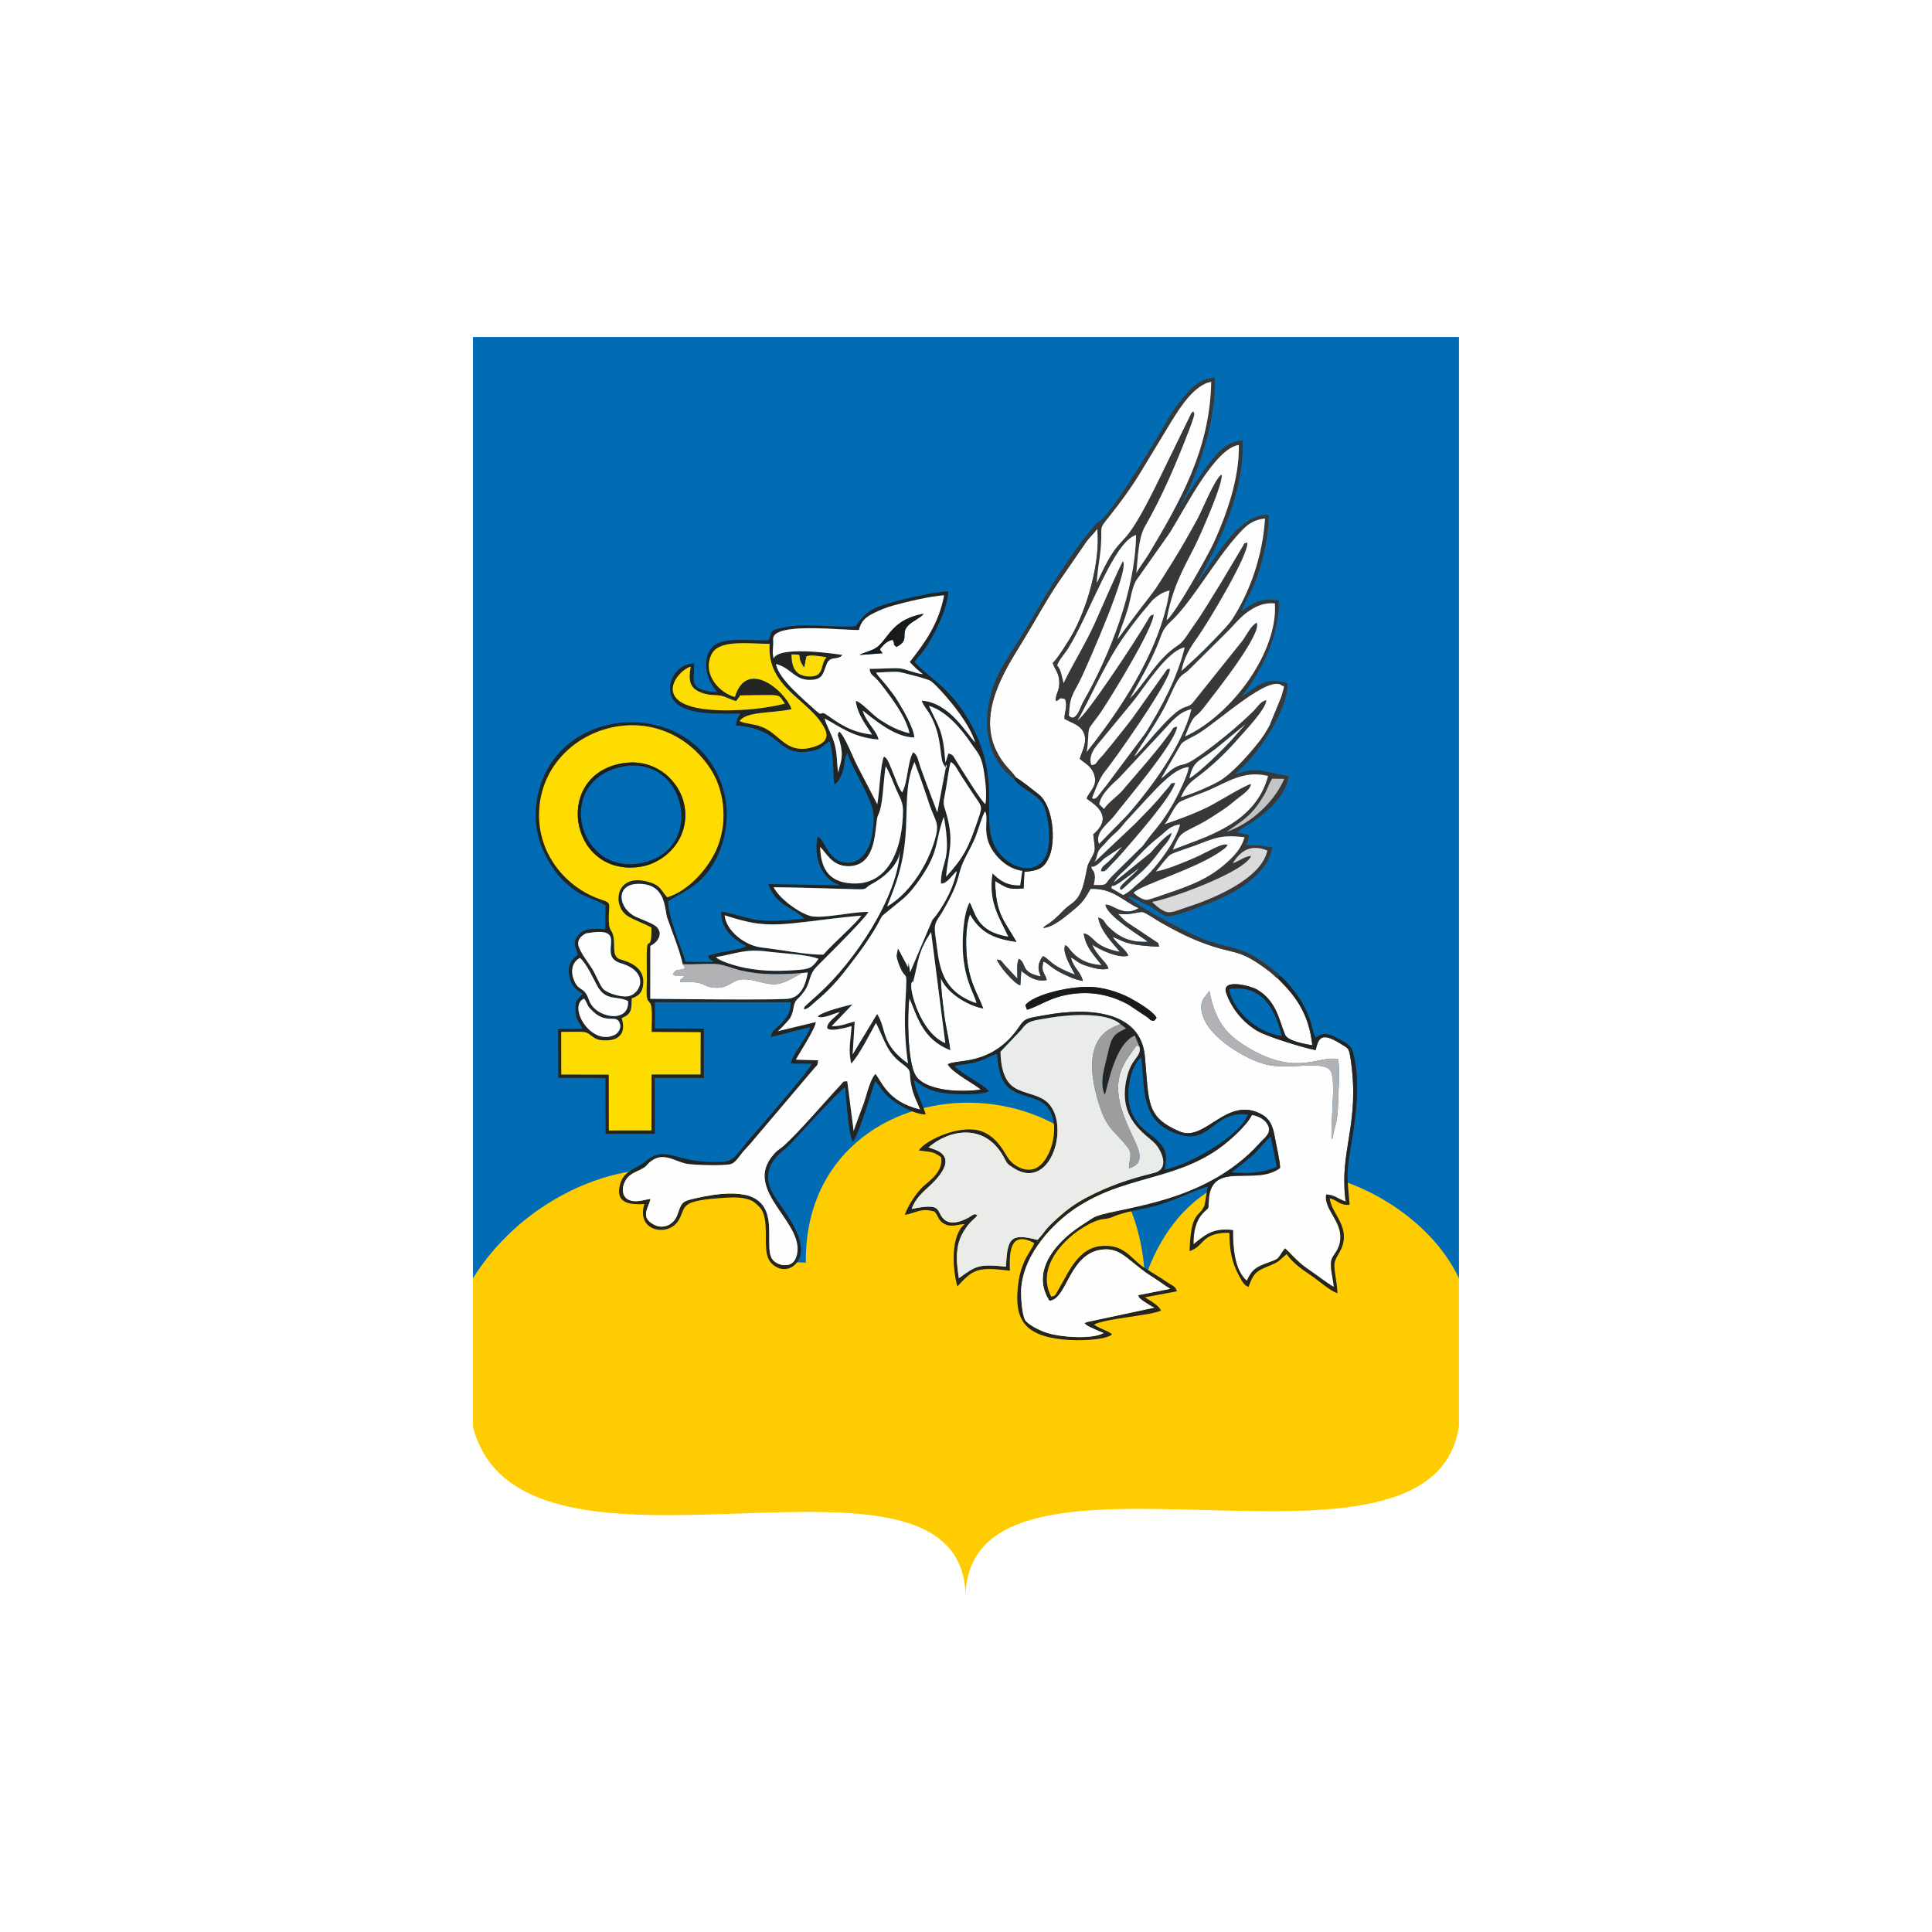 <?xml version="1.0" encoding="UTF-8"?>
<!DOCTYPE svg PUBLIC "-//W3C//DTD SVG 1.1//EN" "http://www.w3.org/Graphics/SVG/1.1/DTD/svg11.dtd">
<svg xmlns="http://www.w3.org/2000/svg" xml:space="preserve" width="567px" height="567px" version="1.1" style="shape-rendering:geometricPrecision; text-rendering:geometricPrecision; image-rendering:optimizeQuality; fill-rule:evenodd; clip-rule:evenodd"
viewBox="0 0 705.49 705.49"
 xmlns:xlink="http://www.w3.org/1999/xlink"
 xmlns:xodm="http://www.corel.com/coreldraw/odm/2003">
 <defs>
  <style type="text/css">
   <![CDATA[
    .fil18 {fill:none}
    .fil0 {fill:#016CB4}
    .fil15 {fill:#1A1A1A}
    .fil13 {fill:#1E1E1D}
    .fil3 {fill:#242423}
    .fil4 {fill:#393836}
    .fil10 {fill:#9D9D9D}
    .fil12 {fill:#B2B2B4}
    .fil17 {fill:#C4C4C4}
    .fil11 {fill:#DADADA}
    .fil6 {fill:#EAECEA}
    .fil14 {fill:#FBFBFB}
    .fil16 {fill:#FCDC03}
    .fil9 {fill:#FCFCFC}
    .fil8 {fill:#FDDD01}
    .fil7 {fill:#FDFDFD}
    .fil5 {fill:#FEDC00}
    .fil2 {fill:#FEFEFE}
    .fil1 {fill:#FFCC01}
   ]]>
  </style>
    <filter id="inner-glow">
    <feFlood flood-color="#3485C7"/>
    <feComposite in2="SourceAlpha" operator="out"/>
    <feGaussianBlur stdDeviation="5" result="blur"/>
    <feComposite operator="atop" in2="SourceGraphic"/>
</filter> 
 </defs>
 <g id="L_x0020_1" filter="url(#inner-glow)">
  <g id="_971299104">
   <g>
    <rect class="fil0" x="172.72" y="123.06" width="360.04" height="343.71"/>
    <path class="fil1" d="M172.72 466.77c27.89,-44.76 97.26,-58.81 117.3,-5.88 1.41,0.06 2.83,0.13 4.24,0.19 -0.87,-77.5 119.8,-80.18 123.83,5.69 22.22,-64.37 96.38,-38.88 114.67,0 0,17.99 0,35.98 0,53.97 -9.8,66.17 -178.13,-4.96 -180.17,61.69 -1.86,-65.85 -162.15,7.09 -179.87,-61.36l0 -54.3z"/>
   </g>
   <path class="fil2" d="M441.6 361.78c2.2,10.97 5.65,16.17 16.11,21.89 16.5,9.02 24.24,1.62 30.85,3.1 0.86,3.21 0.14,11.94 0.06,15.77 -0.14,7.25 -1.03,7.94 -2.18,13.63 -0.89,-5.26 1.53,-20.76 -0.42,-24.84 -2.2,-4.6 -15.37,-0.36 -24.01,-2.69 -7.72,-2.09 -20.04,-9.71 -22.67,-17.37 -1.98,-5.79 0.72,-6.9 2.26,-9.49zm-66.58 6.95l-0.61 -1.67c2.65,-3.82 17.48,-7.53 25.87,-6.53 4.34,0.52 9.04,2.12 12.43,3.94 2.96,1.59 8.65,5.02 9.62,7.22l-0.93 1.11c-2.07,-0.4 -0.71,-0.01 -2.37,-1.3l-7.1 -4.72c-3.6,-1.93 -7.45,-3.35 -12,-3.92 -4.51,-0.56 -9.29,-0.05 -13.44,1.17 -4.39,1.3 -8.04,3.7 -11.47,4.7zm-3.97 -84.76c1.05,0.4 6.73,4.89 8.21,6.07 5.47,4.36 6.21,17.09 4.01,22.47 -1.73,4.24 -3.54,5.39 -9.21,5.86l-0.28 6.05c-6.03,0.49 -6.37,-0.38 -10.4,-2.72 0.24,12.27 3.24,14.19 7.79,22.24 -8.89,-1.23 -13.37,-3.84 -16.96,-10.09 -1.8,4.56 -1.67,13.24 -0.79,18.52 1.17,7.1 3.39,10.17 5.62,15.88 -6.54,-1.21 -13.95,-6.55 -15.49,-11.24 -0.01,3.9 0.74,9.27 1.21,13.21 0.55,4.52 1.78,9.17 2.21,13.21 -10.3,-4.06 -12.1,-12.73 -14.89,-19.02 -0.86,6.52 -0.63,22.49 2,27.8 2.96,5.96 15.74,6.85 24.06,5.67 -1.85,-1.83 -10.24,-5.99 -12.04,-9.22 2.94,-2.07 16.26,0.97 26.29,-14.05 1.95,-2.93 3,-2.78 9.43,-3.95 15.92,-2.89 34.73,-1.51 36.24,15.07 1.55,17.14 0.37,22.13 12.7,27.45 9.36,4.03 17.14,-13.25 29.92,-6.28 3,1.64 4.13,4.21 4.87,8.53 0.53,3.15 1.83,8.12 1.88,11.04 -8.63,6.85 -24.69,-2.79 -25.95,11.02 -0.44,4.92 0.43,2.75 -2.21,5.53 -2.55,2.68 -3.48,6.64 -3.44,11.31 3.92,-3.09 6.84,-6.11 14.44,-5.13 -0.08,6.69 0.66,14.68 5,18.47 1.65,-3.45 2.74,-4.71 6.62,-6.16 5.97,-2.22 4.01,-1.24 7.28,-5.66 1.07,0.53 4.16,4.68 8.46,7.57 2.98,2 6.4,4.72 9.43,6.53 -0.21,-2.71 -1.54,-7.24 -0.91,-9.77 0.55,-2.22 2.96,-3.44 3.28,-7.8 0.49,-6.56 -6.23,-11.07 -5.15,-16.21 3.02,0.09 4.33,1.68 7.08,2.54 -2.49,-18.58 5.42,-28.1 1.83,-51.98 -0.64,-4.21 -0.67,-3.72 -3.64,-5.58 -7.07,-4.43 -8.06,-2.18 -9.13,2.32 -4.54,-0.9 -17.3,-4.77 -21.17,-6.96 -5.23,-2.96 -9.47,-8.19 -11.47,-13.83 -2.01,-5.65 9.02,-2.63 11.21,-1.35 7.2,4.21 8.09,11.31 10.25,16.47 1,2.4 7.4,3.46 9.96,3.89 -1.25,-11.96 -6.58,-18.42 -12.41,-24.19 -1.01,-0.64 -1.77,-1.63 -2.95,-2.54 -12.33,-9.43 -12.33,-5.8 -25.84,-11.13 -5.14,-2.03 -9.73,-4.49 -14.11,-6.97 -1.41,-0.79 -5.7,-3.72 -6.64,-3.81 -1.73,-0.15 -4.51,1.21 -9.01,0.66 1.4,1.31 1.57,1.83 3.33,3.12l10.16 6.76c1.93,1.43 0.84,-0.09 1.54,2.11 -3.11,-0.14 -6.8,-0.36 -9.84,-0.98 -3.53,-0.72 -4.54,-1.64 -7.16,-2.64 1.66,2.83 5.05,4.67 5.72,6.91 -3.76,1.1 -10.79,-2.43 -13.22,-4.09 2.1,4.71 5.35,6.38 5.98,8.77 -2.37,0.81 -5.66,-0.28 -7.98,-0.97 -3.24,-0.98 -3.59,-2.06 -5.75,-3.08 1.13,4.18 3.59,5.09 4.39,8.59 -3.14,-0.59 -5.58,-1.72 -8.24,-3.12 -4.18,-2.21 -4.61,-3.63 -6.17,-3.91 -1,3.84 0.53,3.88 1.25,6.68 -3.2,0.68 -5.99,-0.67 -8.29,-2.55 -0.12,-0.09 -0.64,-0.34 -0.71,-0.57 -0.06,-0.22 -0.24,-0.22 -0.32,-0.3l-0.35 5.37c-2.2,-0.47 -8.02,-7.4 -8.55,-9.47 2.22,0.67 1.03,-0.02 2.56,1.73l4.93 5.32c0.05,-2.29 -0.44,-5.54 0.55,-7.27 3.02,1.76 0.31,4.92 8.01,6.46 -1.48,-3.26 -0.9,-5.06 0.72,-7.42 2.37,0.72 2.15,3.21 11.71,6.73 -0.9,-1.97 -4.97,-8.22 -3.49,-10.76 1.27,0.77 1.31,1.39 2.71,2.82 2.86,2.93 5.97,4.11 10.53,4.52 -2.35,-3.29 -5.77,-6.29 -6.54,-11.65 2.49,0.44 3.5,2.78 6.03,4.26 1.98,1.17 4.67,2.15 7.17,2.46 -2.11,-2.69 -7.14,-7.45 -7.88,-12.52 2.72,1.01 1.68,1.45 3.76,3.47 3.92,3.81 7.89,5.76 14.37,5.39 -2.21,-1.83 -14.92,-9.27 -15.49,-13.51 2.77,-0.24 6.49,4.68 12.13,1.27 -5.58,-2.47 -9.35,-7.41 -17.59,-7.06 -2.56,4.57 -3.49,5.49 -7.22,8.52 -1.9,1.53 -6.66,5.7 -10.1,5.71 1.13,-1.33 2.4,-1.05 7.42,-6.34 2.44,-2.58 4.52,-2.59 6.44,-6.89 1.47,-3.33 2.07,-8.97 2.67,-10.15 2.84,-5.54 2.62,-3.71 1.79,-10.77 8.65,-7.27 -1.54,-11.99 -2.4,-13.1 0.75,-2.42 4.06,-4.35 2.8,-8.51 -0.97,-3.19 -3.12,-4.08 -5.32,-5.94 0.72,-2.8 3.01,-6.25 1.36,-9.7 -1.34,-2.81 -4.33,-3.38 -6.95,-4.92 -0.1,-2.55 1.25,-4.28 0.22,-7.24 -3.14,-0.72 -1.03,-0.01 -3.37,0.73 -0.31,-2.58 1.55,-3.61 1.22,-7.48 -0.28,-3.23 -1.65,-3.99 -2.34,-6.41 1.48,-1.27 5.26,-7.26 6.63,-9.57 5.95,-10.11 10.85,-27.56 9.63,-39.44 -0.97,1.4 -2.51,2.76 -3.88,4.55l-10.69 15.5c-4.61,6.96 -8.74,14.63 -13.15,21.79 -5.64,9.17 -16.12,25.15 -9.16,39.24 2.76,5.59 5.12,6.73 7.23,9.81z"/>
   <path class="fil3" d="M449.67 428.09c2.64,-2.1 5.19,-3.96 7.64,-6.07 2.41,-2.08 4.42,-5.12 6.72,-6.95l2.18 10.98c-4.85,2.23 -10.72,2.64 -16.54,2.04zm-66.47 46.9c6.64,-0.36 7.13,-18.25 20.31,-18.77 6.45,-0.25 8.91,4.89 18.24,10.69 1.88,1.17 4.06,2.87 5.58,3.72l-11.68 2.3c0.39,1.35 0.19,0.75 1.07,1.6 0.17,0.16 1.3,0.94 1.49,1.06 1.03,0.68 2.12,1.36 3.27,1.91l-24.7 5.28c-0.12,0.05 -0.29,0.15 -0.39,0.2 -0.1,0.04 -0.27,0.13 -0.39,0.22l0.61 0.55c0.38,0.27 0.29,0.25 1,0.64 0.57,0.31 1.18,0.54 1.75,0.81 1.39,0.64 2.37,1.11 3.65,1.56 -4.32,2.47 -16.13,1.5 -21,-0.15 -2.63,-0.89 -6.71,-2.98 -7.69,-4.64 -1.11,-1.86 -1.58,-8.66 -1.43,-11.12 0.79,-13.34 12.26,-24.57 19.87,-29.64 17.8,-11.87 35.78,-10.08 52.26,-21.72 3.93,-2.78 10.32,-8.47 12.17,-12.35 2.74,0.52 5.07,1.92 5.93,4.06 1.09,2.72 -1.54,4.38 -2.95,5.96 -21.24,23.9 -55.22,23.65 -61.23,27.65 -2.27,1.51 -4.08,2.59 -6.17,4.11 -8.2,5.95 -16.09,15.91 -9.57,26.07zm33.56 -88.85c1.3,11.72 -0.06,22.3 11.3,27.22 14.26,6.17 14.05,-7.84 27.62,-6.42 -2.15,7.07 -20.19,17.97 -30.36,20.18 0.99,-5.49 0.55,-7.49 -2.81,-10.8 -3.16,-3.11 -11.67,-6.53 -10.33,-19.45 0.42,-4.02 2.01,-8.96 4.58,-10.73zm-0.55 -3.63c0.35,3.92 -3.26,3.65 -4.95,11.96 -2.97,14.52 7.38,19.77 10.51,23.1 2.27,2.41 5.63,9.23 -0.31,10.72 -9.68,2.43 -16.49,4.68 -24.84,9.08 -3.94,2.07 -6.99,4.34 -9.95,6.98 -5.93,5.29 -4.48,4.85 -7.8,8.42 -9.97,-2.63 -11.05,-0.54 -11.52,9.76 -10.1,-1.08 -11.01,-0.24 -17.2,4.21 -0.77,-4.99 -1.32,-9.68 0.39,-14.33 0.62,-1.69 1.97,-3.8 2.81,-4.89 1.23,-1.59 2.74,-2.67 3.59,-3.7 -1.58,-1.17 -1.52,0.29 -5.46,1.82 -2.58,1 -5.16,1.26 -6.99,-0.64 -2.77,-2.86 -0.22,-5.91 -11.56,-3.54 1.35,-4.05 4.57,-6.51 7.03,-8.87 11.72,-11.33 0.58,-12.9 -0.88,-13.61 7.49,-6.52 20.37,-8.96 27.23,3.17 1.57,2.76 1.09,2.64 3.85,4.4 14.42,9.19 21.62,-18.83 10.76,-25.16 -3.73,-2.17 -8.41,-2.33 -11.49,-4.96 -2.93,-2.5 -4.01,-7.16 -4.09,-12.39l7.53 -7.94c2.51,-3.54 4.23,-3.37 10.45,-4.45 6.89,-1.2 20.85,-2.17 25.74,2.27l2.09 1.61c-4.15,2.2 -5.17,2.14 -6.8,9.83 -0.85,3.99 -3.07,9.94 -0.94,14.45 0.95,-1.96 3.37,-18.43 10.95,-21.65l1.85 4.35zm-202.89 -17.86c1.63,2.32 0.58,2.11 3.05,4.52 5.21,5.07 8.64,1 9.93,4.43 0.76,2.04 -0.72,3.81 -2.05,4.4 -8.81,3.95 -17.05,-10.85 -10.93,-13.35zm235.52 -3.48c12.14,-1.71 16.66,7.07 19.23,17.13 -9.04,-1.06 -18.06,-9.55 -19.23,-17.13zm-103.66 19.71c-8.99,-3.57 -13.29,-19.64 -12.32,-21.96 0.76,-1.82 0.09,1.77 0.97,-1.87 1.53,-6.32 1.5,-9.71 6.18,-16.68l5.17 40.51zm-115.83 -15.33c0.58,8.45 -11.99,6.2 -14.23,-0.24 -1.91,-5.47 -3.51,-2.91 -5.35,-6.98 -1.73,-3.83 -0.71,-7.14 2.01,-8.54 2.69,2.38 4.95,7.81 6.4,10.36 3.17,5.53 6.97,3.31 11.17,5.4zm32.08 -16.04c7.47,-1.29 10.64,-3.09 18.74,-2.05 4.86,0.63 14.88,1.05 18.71,2.67 -2.34,3.23 -2.91,3.73 -8,4.09 -3.64,0.26 -7.29,0.4 -10.96,0.19 -3.45,-0.2 -7.17,-0.71 -10.27,-1.53 -2.16,-0.57 -5.73,-1.64 -7.57,-2.84l-0.65 -0.53zm-34.77 2.2c10.83,3.18 7.3,11.53 2.47,12.12 -2.59,0.31 -7.3,-1.11 -8.86,-2.67 -1.05,-1.05 -2.92,-5.62 -3.98,-7.31 -1.54,-2.45 -3.23,-4.45 -4.61,-7.28 -1.09,-2.24 -0.56,-3.96 1.51,-5.29 0.88,-0.57 0.83,-0.45 2.1,-0.65 14.84,-2.31 2.3,8.41 11.37,11.08zm74 -3.13c-5.52,0.22 -16.45,-1.92 -22.55,-2.59 -5.97,-0.67 -12.9,-5.94 -13.51,-11.76 9.27,2.95 14.22,4.01 25.05,2.91 8.28,-0.83 16.55,-2.16 24.84,-2.77 -1.79,2.76 -9.54,9.4 -13.83,14.21zm-51.36 3.51c3.47,0.18 8.01,-0.25 11.82,-0.09 3.2,0.14 6.31,1.66 9.57,2.41 7.6,1.73 14.29,1.44 21.97,0.94l2.31 -0.27c-0.75,4.8 -2.71,9.38 -7.64,9.67 -8.2,0.48 -40.71,0.05 -49.88,-0.03l0.02 -19.33c2.65,-1.19 4.76,-4.35 2.37,-6.86 -1.24,-1.29 -5.61,-2.79 -7.62,-3.73 -6.46,-2.99 -7.71,-11.8 0.61,-12.05 10.6,-0.32 9.8,9.48 10.83,12.44 1.7,4.86 4.63,12.09 5.64,16.9zm107.24 14.24c-14.15,-4.73 -13.62,-16 -14.93,-24.3 -0.85,-5.35 0.54,-5.65 2.7,-9.39 6.99,-12.14 4.93,-12.61 7.7,-18.48 1.39,-2.95 2.84,-5.2 4.23,-8.63 0.89,-2.21 2.58,-8.18 3.5,-9.24 1.51,2.97 -1.55,8.24 3.08,14.8 2.15,3.05 5.6,6.2 10.47,6.92l-0.76 5.28c-5.11,0.2 -7.9,-2.21 -10.11,-4.38 -1.66,10.77 2.79,16.57 5.75,23.12 -11.55,-1.87 -11.83,-8.49 -14.08,-12.51 -2.44,4.18 -2.89,14.42 -2.35,19.83 1.01,9.99 4.24,13.8 4.8,16.98zm-63.01 2.27c1.71,-0.18 3.05,-1.88 4.52,-3.09 4.19,-3.43 7.97,-7.55 11.25,-11.87 2.26,-2.98 4.38,-5.62 6.58,-8.84 10.08,-14.84 1.32,-6.12 13.79,-16.52 2.4,-2.01 4.69,-4.93 6.82,-8.09 6.69,-9.94 4.89,-13.27 8.17,-21.94 3.04,16.84 -1.01,15.62 -1.09,24.38 2.35,0.17 4.32,-3.42 5.82,-4.54 -1.09,5.63 -4.22,11.66 -7.56,16.19l-0.94 1.13c-0.06,0.09 -0.17,0.2 -0.24,0.29 -0.06,0.1 -0.16,0.21 -0.22,0.31l-8.11 19.06 -0.52 -3.67c-0.06,0.53 -0.11,1.33 -0.22,1.82l-3.7 -6.94 -0.5 2.72c0.04,0.56 0.43,1.97 0.62,2.5 3.01,8.48 3.35,-0.03 2.63,14.23 -0.42,8.31 -0.17,14.51 0.93,22.6 -10.17,-7.19 -7.67,-12.57 -11.27,-18.07l-8.94 14.78 0.75 -12.02c-3.08,0.74 -4.82,1.78 -8.42,1.69l7.64 -7.95c-2.04,0.44 -11.26,2.67 -12.72,4.44 1.89,1.03 5.85,-1.16 8.04,-1.62 -1.42,1.81 -4.01,3.1 -4.55,5.24 -0.68,2.64 7.67,0.21 8.87,-0.12 -0.32,5.23 -1.31,8.54 -0.15,13.66 2.72,-2.57 7.26,-11.7 9.07,-14.82 3.57,7.22 4.03,10.73 9.39,14.76 4.23,3.18 2.34,2.61 3.55,8.26 0.75,3.54 2.01,5.73 3.13,8.54 -11.97,-2.73 -14.19,-10.65 -16.29,-12.97l-0.71 0.95c-1.68,2.84 -2.47,6.75 -3.55,9.83 -0.84,2.39 -3.26,8.49 -3.67,10.14l-2.34 -18.23c-1.87,0.17 -1.07,-0.11 -2.34,1.25 -5.53,5.88 -15.26,17.32 -20.84,22.32 -1.55,1.4 -1.92,1.18 -3.61,3.07 -12.17,13.57 12.79,25.47 8.05,37.87 -1.46,3.8 -6.47,3.05 -8.45,0.72 -4.91,-5.81 8.7,-30.81 -27.78,-22.58 -5.53,1.25 -5.36,1.3 -7.12,6.25 -1.11,3.12 -4.82,5.51 -8.68,3.38 -4.91,-2.7 -1.85,-5.93 -1.05,-9.31 -2.59,0.33 -5.37,1.5 -7.98,0.34 -1.95,-0.86 -2.67,-3.24 -1.8,-5.67 1.44,-4.05 4.35,-4.19 7.33,-6.06 0.94,-0.59 1.11,-1.12 2.11,-1.99 4.63,-4.03 8.81,-0.51 13.27,0.51 2.32,0.53 14.56,0.89 16.6,0.09 1.74,-0.69 3.09,-3.17 4.27,-4.5 1.58,-1.77 2.71,-2.88 4.09,-4.62l21.93 -25.86c1.04,-1.12 1.19,-0.95 1.36,-2.83l-8.12 -0.26c1.3,-2.44 7.19,-11.43 7.27,-13.73l-13.91 3.35c0.47,-0.23 3.9,-3.84 4.46,-4.72 1.78,-2.79 0.84,-5.22 2.74,-7.02 5.67,-5.37 3.27,-8.01 7.1,-11.91 2.82,-2.88 17.83,-17.64 18.81,-19.89 -5.43,-0.26 -17.54,2.83 -21.71,1.31 -5.04,-1.83 -10.82,-6.48 -12.9,-10.35 9.97,0.11 20.02,0.45 30,0.73 4.85,0.14 2.75,-0.31 5.96,-1.98 4,-2.09 9.8,-6.82 10.16,-12.01 -0.76,16.94 -16.67,40.47 -29.6,52.15l-4.58 4.14c-0.73,0.86 -0.63,0.32 -0.9,1.59zm30.39 -37.58c3.38,-8.59 5.72,-14.5 6.68,-25.05 0.87,-9.62 -0.36,-19.48 3.32,-27.73 1.82,4.75 3.69,10.08 5.25,14.87 2.49,7.61 4.43,7 1.59,15.46 -2.93,8.71 -9.24,18.1 -16.84,22.45zm-93.23 33.57c2.49,-0.96 3.89,-1.95 4.19,-5.26 0.68,-7.56 -7.99,-8.6 -9.13,-9.32 -2.17,-1.38 -1.19,-4.84 -1.65,-7.56 -0.66,-3.9 -1.89,-1.5 -1.79,-7.73 0.08,-4.85 1.1,-4.94 -2.78,-6.22 -12.45,-4.13 -23.13,-16.26 -22.67,-31.81 0.9,-30.72 42.6,-44.89 62.21,-16.47 5.29,7.66 6.88,19.3 2.89,29.17 -3.13,7.73 -10.76,16.09 -18.33,18.26 -2.49,-2.68 -2.2,-4.52 -7.68,-5.83 -11.37,-2.71 -12.52,9.23 -6.59,12.79 2.5,1.5 6.02,2.68 8.54,4.13 -0.04,9.47 -1.56,2.65 -1.72,8.78 -0.09,3.35 0.04,6.94 0.04,10.32 0,1.9 -0.44,5.86 0.33,7.42l0.93 1.19c0.92,1.68 0.36,7.77 0.48,10.39l17.88 0.08 -0.03 15.43 -17.89 0 -0.03 20.43 -15.56 0.01 -0.03 -20.39 -17.34 -0.04 -0.02 -15.54c1.95,0.03 7.3,-0.22 8.8,0.13 1.96,0.47 2.74,2.54 5.82,2.88 6.16,0.68 9.31,-2.26 7.46,-8.07 3.57,-1.46 3.54,-2.83 3.67,-7.17zm68.78 -55.28c2.23,1.89 4.18,7.03 10.43,6.98 11.06,-0.1 9.31,-15.71 10.74,-18.61 1.87,-3.8 1.72,-10.94 2.77,-17.89 1.1,1.57 2.78,5.88 3.64,7.97 1.34,3.29 2.72,4.81 2.69,8.42 -0.1,12 -4.39,28.08 -19.85,26.31 -7.35,-0.83 -10.15,-5.45 -10.42,-13.18zm46.01 10.85c0.67,-8.66 2.97,-12.14 0.4,-21.93 -1.45,-5.51 -1.74,-3.55 -0.55,-9.78 0.62,-3.26 1.02,-7.35 1.83,-10.23 1.78,1.11 2.07,2.3 3.67,4.77 1.17,1.81 2.14,3.27 3.24,4.98 4.65,7.16 4.95,5.75 3.07,11.29 -3.45,10.18 -5.09,13.68 -11.66,20.9zm-0.26 -41.63c-0.89,-11.99 -2.09,-12.18 -6.03,-20.8 6.47,1.93 12.03,8.69 15.23,13.46 2.48,3.69 3.78,4.34 4.73,9.67 0.63,3.59 1.31,9.21 0.68,12.78 -1.73,-1.33 -7.81,-11.34 -9.82,-14.44 -2.15,-3.31 -1.61,-3.51 -3.7,-4.07l-1.09 3.4zm-11.36 -9.23c-0.13,-3.5 -4.35,-10.54 -5.96,-13.18 -1.29,-2.11 -2.5,-3.65 -4.09,-5.68 -1.2,-1.54 -3.14,-3.43 -3.91,-4.84 2.33,-0.07 5.85,-0.36 7.99,-0.28 0.82,0.03 10.94,2.58 12.03,3.39 1.24,0.92 2.82,2.63 3.89,3.8 3.76,4.12 10.13,11.77 12.31,18.62 -3.58,-3.78 -9.53,-14.61 -19.56,-15.26 0.8,2.15 1.99,3.15 3.19,5.32 4.4,7.98 3.29,15.3 4.78,17.87 2.08,3.57 0.64,-1.96 0.85,1.21l-3.11 16.4 -4.22 -11.16c-0.72,-2.07 -1.34,-3.7 -2.04,-5.64 -0.75,-2.1 -0.9,-4.25 -2.55,-5.17 -2.15,3.48 -1.86,10.74 -4.04,14.65 -1.24,-1.38 -2.37,-4.89 -3.22,-6.87 -1.22,-2.83 -1.83,-5.45 -3.42,-6.22 -1.28,2.77 -1.64,13.41 -2.43,17.42l-7.1 -13.66c-1.62,-2.99 -4.72,-11.28 -6.77,-12.87 -0.99,1.3 -0.42,1.45 0.14,3.52 1.57,5.76 0.38,7.26 -0.55,11.43 -0.63,-4.16 -0.24,-6.75 -1.46,-10.93 -0.87,-3 -3.05,-6.63 -3.48,-8.8 4.95,2.5 10.03,6.93 19.68,7.68 -0.6,-3.18 -4.54,-6.18 -5.8,-10.59 3.92,3.01 11.64,9.81 18.85,9.84zm-65.5 -14.79c-5.37,-1.33 -12.13,-8.21 -8.52,-15.59 2.62,-5.35 12.76,-3.91 21.21,-3.8 -1.16,16.16 14.71,20.31 20.06,30.83 1.88,3.7 -0.34,5.65 -3.88,6.76 -9.33,2.92 -11.89,-3.53 -17.44,-6.53 -3.9,-2.11 -7.41,-1.66 -9.69,-2.87 2.26,-3.57 11.79,-2.8 18.96,-4.33 -2.34,-6.77 -16.45,-18.71 -20.7,-4.47zm-3.15 4.87c-29.01,0 -18.73,-14.1 -13,-15.98 -0.93,5.45 -0.38,8.17 4.64,9.78 2.7,0.87 4.33,0.42 6.72,0.93 1.51,0.33 3.27,1.4 5.23,1.9l1.54 -2.08c3.25,-0.09 6.52,-0.08 9.78,-0.12 4.93,-0.07 4.48,0.26 6.48,3.14 -6.75,1.67 -14.2,2.43 -21.39,2.43zm36.64 -19.37c-2.52,2.39 -0.48,7.16 -6.32,7 -5.04,-0.13 -6.42,-3.17 -6.52,-8.03 5.26,0.06 1.02,-0.12 4.67,4.8l0.78 -4.11c1.73,-0.71 5.18,0.02 7.39,0.34zm11.81 -9.96c0.76,-3.35 2.51,-4.68 5.21,-6.06 2.54,-1.31 4.86,-2.2 7.79,-3.01 4.49,-1.25 13.24,-3.31 18.08,-3.59 -1.98,10.52 -7.14,17.44 -12.54,24.34 1.03,1.26 3.57,3.52 4.82,4.46 -3.21,-0.36 -6.29,-1.96 -8.61,-2.13 -2.64,-0.19 -7.73,0.23 -10.88,0.18 0.5,2.89 0.98,1.48 4.23,5.68 3.74,4.82 9,11.64 10.36,17.83 -4.33,-0.97 -7.78,-2.95 -10.89,-4.98 -2.76,-1.81 -6.57,-6.33 -8.75,-6.86 0.61,5.04 3.91,9.01 5.95,12.33 -7.37,-0.82 -11.63,-3.73 -16.25,-7 -3.19,-2.27 -1.25,1.08 -4.59,-2.03 -4.12,-3.84 -13.24,-11.18 -14.24,-16.74 6,1.56 6.83,6.44 13.59,5.73 3.43,-0.36 3.69,-2.39 4.8,-5.41 1.37,-3.71 3.89,-1.35 5.9,-3.63 0,0 -22.97,-3.75 -25.17,1.28 -0.42,-2.28 -0.32,-2.52 -0.14,-4.75 0.14,-1.85 -0.3,-2.58 0.4,-3.67 3.58,-4.44 24.45,-1.89 30.93,-1.97zm154.06 126.47c-1.53,-0.3 -1.18,-0.58 -0.93,0.98 5.83,5.77 11.16,12.23 12.41,24.19 -2.56,-0.43 -8.96,-1.49 -9.96,-3.89 -2.16,-5.16 -3.05,-12.26 -10.25,-16.47 -2.19,-1.28 -13.22,-4.3 -11.21,1.35 2,5.64 6.24,10.87 11.47,13.83 3.87,2.19 16.63,6.06 21.17,6.96 1.07,-4.5 2.06,-6.75 9.13,-2.32 2.97,1.86 3,1.37 3.64,5.58 3.59,23.88 -4.32,33.4 -1.83,51.98 -2.75,-0.86 -4.06,-2.45 -7.08,-2.54 -1.08,5.14 5.64,9.65 5.15,16.21 -0.32,4.36 -2.73,5.58 -3.28,7.8 -0.63,2.53 0.7,7.06 0.91,9.77 -3.03,-1.81 -6.45,-4.53 -9.43,-6.53 -4.3,-2.89 -7.39,-7.04 -8.46,-7.57 -3.27,4.42 -1.31,3.44 -7.28,5.66 -3.88,1.45 -4.97,2.71 -6.62,6.16 -4.34,-3.79 -5.08,-11.78 -5,-18.47 -7.6,-0.98 -10.52,2.04 -14.44,5.13 -0.04,-4.67 0.89,-8.63 3.44,-11.31 2.64,-2.78 1.77,-0.61 2.21,-5.53 1.26,-13.81 17.32,-4.17 25.95,-11.02 -0.05,-2.92 -1.35,-7.89 -1.88,-11.04 -0.74,-4.32 -1.87,-6.89 -4.87,-8.53 -12.78,-6.97 -20.56,10.31 -29.92,6.28 -12.33,-5.32 -11.15,-10.31 -12.7,-27.45 -1.51,-16.58 -20.32,-17.96 -36.24,-15.07 -6.43,1.17 -7.48,1.02 -9.43,3.95 -10.03,15.02 -23.35,11.98 -26.29,14.05 1.8,3.23 10.19,7.39 12.04,9.22 -8.32,1.18 -21.1,0.29 -24.06,-5.67 -2.63,-5.31 -2.86,-21.28 -2,-27.8 2.79,6.29 4.59,14.96 14.89,19.02 -0.43,-4.04 -1.66,-8.69 -2.21,-13.21 -0.47,-3.94 -1.22,-9.31 -1.21,-13.21 1.54,4.69 8.95,10.03 15.49,11.24 -2.23,-5.71 -4.45,-8.78 -5.62,-15.88 -0.88,-5.28 -1.01,-13.96 0.79,-18.52 3.59,6.25 8.07,8.86 16.96,10.09 -4.55,-8.05 -7.55,-9.97 -7.79,-22.24 4.03,2.34 4.37,3.21 10.4,2.72l0.28 -6.05c5.67,-0.47 7.48,-1.62 9.21,-5.86 2.2,-5.38 1.46,-18.11 -4.01,-22.47 -1.48,-1.18 -7.16,-5.67 -8.21,-6.07 -1.29,-0.95 -0.55,-0.79 -0.73,0.43 1.38,3.13 9.27,5.76 11.02,10.21 1.71,4.35 2.66,13.15 0.67,17.72 -2.63,6.07 -9.44,5.81 -14.5,1.77 -13.03,-10.39 0.65,-25.79 -13.35,-50.36 -7.47,-13.11 -14.11,-15.32 -20.15,-22.01 0.59,-1.16 1.36,-1.76 2.29,-2.89 4.26,-5.24 9.71,-16.38 9.98,-22.86 -4.32,-0.07 -15.41,2.56 -19.79,3.78 -7.21,2 -10.02,2.96 -14.02,8.91 -8.62,0.64 -18.59,-1.43 -27.28,0.63 -4.8,1.14 -3.12,1.68 -4.57,4.51 -6.18,0.23 -16.64,-1.45 -20.42,2.42 -3.61,3.7 -2.69,10.59 0.37,14.75l0.97 1.34c0.04,-0.09 0.18,0.24 0.25,0.38 -11.27,-0.47 -7.9,-4.94 -8.36,-10.45 -7.59,-0.02 -12.03,10.5 -5.87,15.07 5.3,3.93 15.66,3.18 22.86,3.24 -0.84,1.36 -1.58,1.98 -1.62,4.37 16.73,1.1 14.7,11.19 26.44,9.51 4.79,-0.69 4.77,-1.88 7.7,-3.81 1.84,5.99 1.08,14.48 1.82,15.76 1.4,-0.71 2.45,-3.04 3.11,-5.08 0.6,-1.86 0.44,-4.74 1.57,-6.42 0.65,2.9 4.96,10.6 6.46,13.74 2.83,5.95 3.87,8.07 2.59,16.15 -0.83,5.19 -3.98,10.73 -9.48,10.24 -6.96,-0.63 -7.6,-8.46 -10.43,-9.53 -1.72,8.19 1.73,15.69 8.24,17.79l-26.26 -0.45c2.66,7.96 9.31,8.6 13.12,12.59 -5.64,0.66 -10.77,1.16 -16.55,0.6 -3.39,-0.32 -12.5,-3.34 -13.72,-3.08 -0.34,6.6 5.06,10.46 9.12,12.53 -2.16,1.56 -9.71,1.86 -13.98,3.57 0.71,1.87 0.54,0.79 2.06,2.25l-10.27 -0.08c-1.53,-5.18 -6.71,-17.25 -6.31,-22.14 3.4,-2.22 6.15,-3.27 9.9,-6.14 9.41,-7.21 13.67,-22.11 10.36,-34.05 -10.04,-36.19 -64.5,-32.34 -68.5,5.24 -1.04,9.82 2.3,17.49 6.91,23.95 2.15,3.01 4.79,5.33 7.93,7.5 3.04,2.11 7.42,3.05 10.47,5.04l-0.07 8.69c-3.47,-0.14 -7.32,-0.66 -9.52,1.85 -2.62,2.98 -1.54,3.92 -0.47,7.36 -2.35,2.11 -3.96,3.62 -3.12,8.02 0.62,3.29 2.55,5.21 4.88,6.28 -0.67,0.8 0.01,0.01 -0.82,0.85l-1.41 1.68c-0.44,0.97 -0.47,2.51 -0.42,3.81 0.12,3.37 1.41,3.98 2.49,6.46l-8.88 0.1 0.11 17.87 17.22 0.1 0.04 20.33 17.98 0.01 -0.06 -20.41 17.98 0.04 0 -18.04 -17.89 -0.09 0 -9.56 49.57 -0.01c-0.03,3.51 -1.02,4.98 -2.73,7.02 -1.09,1.29 -1.46,1.36 -2.63,2.49 -1.21,1.17 -1.48,1.27 -1.88,3.24l14.39 -3.65c-0.81,3.5 -6.18,9.28 -7.1,13.32l7.63 0.04c-0.29,1.95 -20.2,24.61 -23.05,27.93 -3.31,3.85 -5.06,7.62 -9.12,7.88 -17.92,1.14 -20.64,-6.8 -28.7,0 -3.24,2.74 -7.57,3.09 -9.01,7.95 -2.09,7.12 3.13,7.8 8.8,7.5 -3.18,10 8.73,12.13 12.44,6.01 3.16,-5.22 -0.59,-7.39 18.48,-8.39 20.52,-1.07 9.69,17.76 15.37,23.86 2.57,2.78 6.47,3.16 9.08,0.24 4.98,-5.55 -1.65,-15.34 -4.11,-19.07 -3.36,-5.08 -9.35,-11.04 -3.96,-18.78 1.5,-2.14 4.65,-4.29 6.77,-6.6 2.07,-2.25 17.67,-19.31 19.22,-19.92 0.44,3.86 1.21,17.79 2.84,19.86 2.16,-2.44 6.63,-17.83 8.15,-22.1 1.22,1.17 2.17,2.98 3.44,4.39 3.08,3.43 10.25,7.65 14.96,7.82 0.02,-1.23 -3.51,-8.04 -4.31,-12.68 3.74,2.7 5.53,4.16 11.91,4.94 3.18,0.38 13.32,0.78 15.54,-0.82 -2.39,-2.76 -9.36,-5.82 -12.62,-9.16 3.2,-0.68 5.57,-0.73 8.66,-1.64 2.49,-0.74 5.25,-2.48 6.85,-2.76 0.59,5.45 1.36,9.98 4.5,12.48 3.61,2.89 8.32,2.96 11.86,5.1 7.54,4.57 4.72,19.45 -1.22,23.61 -4.03,2.81 -9.34,-0.35 -11.23,-3.45 -2.11,-3.45 -3.95,-6.7 -8.09,-8.89 -7.83,-4.16 -21.95,2.58 -24.33,6.37 4.5,0.67 5.12,0.21 8.17,2.49 0.8,5.29 -4.13,8.44 -6.61,10.72 -2.12,1.95 -5.42,6.58 -6.67,10.32 4.2,-0.67 5.52,-2.63 10.84,-1.23 1.72,1.96 1.31,3.62 4.17,4.78 2.45,0.99 4.48,-0.15 6.83,-0.18 -4.95,4.05 -4.62,15.58 -2.64,22.75 5.91,-6.45 7.52,-7.16 19.17,-5.73 -0.2,-6.46 -0.16,-14.94 8.9,-10.1 -0.54,1.73 -2.41,4.04 -3.43,6.3 -1.13,2.49 -1.83,4.64 -2.26,7.49 -2.18,14.29 2.19,20.06 16.58,21.46 4.33,0.42 14.45,0.44 17.54,-1.85 -1.3,-1.36 -3.97,-1.81 -6.63,-3.6 3.66,-2.19 21.18,-3.39 24.46,-5.14 -0.65,-1.91 -4.26,-3.79 -5.87,-4.84l11.73 -2.2c-0.55,-1.65 -1.29,-1.91 -2.71,-2.76 -1.17,-0.71 -1.84,-1.21 -3.11,-2.03 -2.19,-1.41 -3.98,-2.45 -6.32,-3.95 -3.95,-2.54 -6.25,-7.1 -12.3,-7.76 -11.25,-1.22 -14.67,8.97 -19.04,16.22 -1.12,1.85 -0.82,1.87 -2.43,2.26 -7.36,-13.81 11.98,-27.6 19.03,-28.35 2.94,-0.31 3.13,-0.78 5.15,-1.48 4.61,-1.6 10.07,-2.22 14.86,-3.63 6.23,-1.83 12.14,-4.88 18.06,-6.81 -0.18,1.02 -1.01,6.65 -1.12,6.9 -1.88,4.57 -4.96,1.63 -5.48,16.73 5.67,-1.86 4.01,-6.77 14.55,-6.72 -0.02,6.1 0.83,10.96 3.75,16.13 1.12,1.97 1.63,3.05 3.24,3.66 1.46,-3.89 2.17,-5.46 5.84,-6.99 5.45,-2.27 4.25,-1.7 8.09,-5.02 1.82,2.88 5.4,5.49 8.69,7.67 2.57,1.71 7.36,5.93 9.82,6.62 0,-3.53 -1.25,-7.96 -1.09,-10.58 0.14,-2.28 2.46,-4.5 3.18,-7.54 1.68,-7.18 -4.29,-11.1 -4.89,-16.53 3.1,0.77 3.52,2.67 7.26,2.38 -0.6,-7.89 -1.37,-10.5 0.07,-18.9 1.96,-11.53 4.31,-25.47 1.1,-37.12 -0.7,-2.52 -3.38,-3.61 -5.53,-4.79 -3.29,-1.8 -5.26,-2.33 -7.99,-0.22 -1.02,-1.58 -1.48,-4.8 -2.13,-6.62 -0.81,-2.32 -1.67,-4.05 -2.75,-5.98 -1.74,-3.13 -5.65,-8.06 -7.87,-9.8z"/>
   <path class="fil4" d="M420.74 329.31c5.24,-0.64 33.79,-10.71 36.14,-16.78 -2.59,0.23 -4.3,1.91 -6.7,2.67 3,-4.83 6.78,-6.95 12.59,-4.63 -2.14,10.53 -20.52,17.93 -29.77,20.83 -1.88,0.59 -5.04,2.04 -6.8,1.66 -2.1,-0.45 -4.41,-2.71 -4.54,-2.82 -0.62,-0.53 -0.43,-0.37 -0.92,-0.93zm-6.75 -3.32c2.66,-2.96 23.4,-8.82 32.4,-15.57 1.4,-1.05 1.13,-0.77 1.92,-1.9 -1.85,-1.03 -7.72,2.85 -12.32,4.81 -3.62,1.55 -10.02,4.24 -13.87,4.89 1.16,-1.36 4.16,-5.51 5.34,-6.17 1.53,-0.87 6.56,-2.41 8.62,-3.18 7.54,-2.82 9.8,-4.2 18.39,-3.13 -1.07,3.46 -2.8,5.65 -4.97,7.79 -7.13,7.04 -14.32,9.7 -24.37,13.08 -1.51,0.51 -4.81,1.74 -6.2,1.96 -1.44,0.24 -4.28,-1.64 -4.94,-2.58zm-3.87 0.86l-4.36 -2.58c1.45,-3.06 -1.88,1.81 4.66,-3.08 1.78,-1.33 3.63,-2.59 5.29,-4.04 -1.07,1.81 -6.98,6.07 -6.73,7.22 0.33,0.19 -0.48,1.7 2.45,-1.08 4.96,-4.71 7.02,-5.68 12.16,-12.58 1.73,-2.34 3.41,-3.47 4.33,-6.61 -2.58,1.16 -5.91,5.2 -7.78,7.27l-13.45 10.88c1.51,-2.64 3.22,-3.63 5.26,-5.7 4.78,-4.87 5.86,-6.64 11.79,-11.34 2.02,-1.59 3.64,-3.81 7.16,-4.14 -1.59,6.64 -9.56,16.87 -14.26,20.67 -2.62,2.13 -3.9,3.78 -6.52,5.11zm37.8 -23.09c6.37,-4.53 9.12,-5.85 13.56,-13.23 1.29,-2.15 1.87,-4.35 3.06,-6.18l4.41 0.06c-3.8,8.72 -12.21,16.27 -21.03,19.35zm-19.62 6.48c0.34,-0.97 1.26,-2.74 1.81,-3.82 1.67,-3.26 5.6,-3.63 12.11,-7.87 2.8,-1.82 5.35,-3.33 7.89,-5.49 3.37,-2.85 6.25,-4.28 6.72,-6.75 -1.66,0.08 -12.36,6.65 -15.13,8.06 -4.7,2.4 -11.2,4.84 -16.44,6.6 1.52,-1.5 3.62,-6.98 5.57,-8.16 1.6,-0.95 7.9,-3.13 10.24,-4.13 7.25,-3.1 13.01,-7.46 21.98,-5.34 -4.56,17.32 -22.26,22.05 -34.75,26.9zm-28.89 12.91c0.17,-1.22 0.62,-2.26 0.33,-3.74 -0.42,-2.16 -0.92,-1.15 -1.24,-2.98 1.23,0.63 3.9,-2.12 4.72,-2.94l6.51 -4.31c-1.43,1.54 -2.39,2.81 -3.87,4.36 -2.54,2.67 -3.62,2.59 -3.86,4.63 1.84,0.05 1.15,0.24 4.16,-2.79 1.36,-1.38 2.43,-2.54 3.7,-4 3.98,-4.6 18.26,-20.79 19.24,-25.54 -2.22,0.35 -0.96,-0.03 -2.25,1.45 -0.52,0.6 -1.16,1.33 -1.65,1.92 -4.64,5.63 -6.04,6.68 -10.6,11.48l-14.96 14.14c1.35,-2.04 0.52,-3.42 2.58,-5.46 1.59,-1.57 2.72,-3.09 4.27,-4.46 2.33,-2.06 2.52,-2.36 4.23,-4.5l8.37 -9.09c3.61,-3.8 9.73,-10.8 14.95,-11.25 0.09,2.39 -4.47,11.36 -5.65,13.38 -4.68,8.01 -6.2,8.75 -10.07,14.04 -1.09,1.48 -0.91,1.36 -2.43,2.74l-9.81 9.7c-3.01,2.94 -1.09,3.4 -6.67,3.22zm34.9 -38.94c1.56,-6.61 3.17,-5.82 9.55,-10.74l10.93 -8.98 -4.75 5.36c-2.88,3.27 -12.46,12.67 -15.73,14.36zm-32.96 23.95c-1.8,-4.09 3.62,-7.75 5.43,-10.13 4.58,-6.01 22.55,-26.93 23.07,-32.74 -2.12,0.71 -0.75,-0.1 -3.48,3.52 -5.74,7.62 -10.33,12.56 -16.33,19.64 -2.06,2.44 -5.28,4.43 -6.91,6.96l-1.73 -1.77c0.65,-3.74 4.66,-7.19 7.3,-9.63l16.35 -17.54c2.39,-2.46 5.28,-6.52 10.02,-7.5 -3.39,13.31 -14.53,28.56 -23.49,38.73l-10.23 10.46zm29.97 -36.49c1.08,-1.29 4.42,-2.66 6.05,-3.66 8.08,-4.95 26.28,-22.04 30.88,-17.56 0.43,0.42 1.21,-1.26 -0.35,3.91l-4.34 10.57c-1.03,1.99 -2.54,4.28 -3.82,5.92 -3.63,4.62 -10.03,11.87 -14.73,14.5 -3.32,1.86 -9.89,4.66 -13.79,5.76 2.36,-5.27 4.18,-5.87 8.01,-8.92 4.71,-3.75 8.86,-7.8 12.84,-12.36 2.62,-3 10.3,-10.96 10.35,-14.16 -2.15,0.41 -3.24,2.51 -4.67,3.93 -5.35,5.31 -12.34,11.02 -18.44,15.46 -8.06,5.88 -6.83,3 -10.87,5.57 -1.82,1.16 -2.77,2.5 -4.45,3.65l7.33 -12.61zm-32.71 7.75c-1.04,-2.04 -0.03,-4.79 1.66,-6.94l13.24 -16.04c4.16,-4.97 12.42,-18.68 19.11,-20.06 -2.96,11.94 -8.64,21.99 -14.23,31.15l-14.49 19.4c-2.79,3.16 -3.44,5.39 -5.12,4.57 -0.01,-0.07 2.58,-7.23 4.41,-9.4 3.25,-3.86 24.72,-34.26 24,-37.86 -0.09,-0.03 -0.24,-0.02 -0.27,-0.01 -0.04,0.01 -0.22,0.01 -0.27,0.03 -0.66,0.23 0.56,-0.53 -0.51,0.22l-12.57 17.69c-1.23,1.61 -2.37,3.09 -3.6,4.62 -1.13,1.41 -2.29,2.82 -3.42,4.29l-3.7 4.53c-1.13,1.21 -0.99,1.01 -1.92,2.15 -1.33,1.62 -0.34,1.1 -2.32,1.66zm15.57 -3.18c3.76,-6.26 5.92,-8.79 10.49,-16.88 2.62,-4.66 4.6,-10.95 7.08,-12.9 0.92,-0.73 1.18,-0.74 2.07,-1.55l14.95 -14.84c1.78,-1.88 4.48,-5 6.78,-6.58 2.69,-1.85 5.59,-3.53 9.98,-3.14 1.21,17.44 -15.51,40.67 -32.82,48.59 3.6,-9.3 3.25,-5.83 6.88,-10.55 3.86,-5.03 21.47,-27.03 19.3,-31.01 -2.09,1.05 -3.67,4.49 -5.21,6.58l-18.27 22.83c-1.43,1.35 -1.92,0.99 -3.73,1.87 -5.19,2.51 -15.14,15.99 -17.5,17.58zm-20.7 -13.29c0.88,-0.9 5.66,-10.72 6.85,-13.04 5.59,-10.86 8.18,-15.4 15.87,-25.19l4.67 -5.59c1.3,-1.19 3.73,-3.1 6.21,-3.49 -3.5,23.06 -19.82,45.83 -30.3,58.97 0.69,-2.77 0.43,-7.54 1.02,-8.69 0.63,-1.22 2.94,-4 3.88,-5.38 4.08,-6.01 19.52,-31.22 19.59,-36.16 -1.4,0.39 -1.35,0.61 -2.24,2.16 -4.24,7.34 -22.75,35.38 -25.55,36.41zm-7.45 -20.01c0.88,-2.27 2.6,-3.93 3.9,-5.97 7.88,-12.42 16.58,-39.06 24.91,-41.62 -0.24,20.18 -9.55,43.86 -19.39,61.06 -0.93,1.61 -2.28,6.76 -4.62,5.37 -0.87,-1.1 -0.5,0.43 -0.4,-1.7 0.29,-6.39 1.99,-7.29 4.58,-12.88 2.88,-6.24 17.45,-39.18 15.07,-42.25 -0.74,0.62 -9.2,20.21 -10.39,22.81 -3.83,8.32 -8.13,14.94 -11.3,21.69 -0.65,-2.27 -0.84,-4.78 -2.36,-6.51zm26.57 12.11c3.37,-6.14 6.85,-11.85 9.84,-18.98 2.08,-4.95 1.83,-6.12 5.18,-9.2 7.59,-6.99 16.48,-23.14 25.12,-32.39 2.27,-2.42 4.42,-4.6 9.19,-5.15 -0.78,13.58 -5.65,27.23 -12.18,37.12 -1.61,2.44 -11.16,12.06 -13.02,13.69l-5.33 4.9c1.03,-5.27 3.4,-8.82 5.8,-12.17 4.01,-5.64 19.11,-30.84 18.25,-34.79 -2.05,0.87 -0.38,-0.47 -1.92,1.85l-8.05 13.52c-3.24,5.06 -6.2,10.31 -9.62,15.03 -1.65,2.26 -3.43,5.68 -5.68,7.14 -7.82,5.07 -11.39,13.12 -17.58,19.43zm-4.55 -21.57c1.08,-3.66 2.64,-7.3 3.78,-11.11 1.02,-3.4 1.58,-8.58 3.43,-10.93l11.9 -16.88c5.83,-9.28 16.35,-30.74 25.22,-32.1 0.27,12.37 -4.71,25.95 -9.21,35.85 -1.7,3.74 -13.75,25.53 -17.17,28.18 1.85,-11.14 5.7,-18.08 10.26,-26.95 1.77,-3.46 10.81,-23.79 9.79,-26.27 -2.42,1.44 -7.15,13.21 -8.73,16.1 -2.98,5.43 -5.84,10.54 -9.02,15.62 -6.78,10.85 -5.74,9.36 -12.61,18.22l-7.64 10.27zm-7.5 -20.61c-0.04,-3.53 1.16,-9.25 1.45,-13.26 0.58,-8.11 -1.03,-5.87 3.15,-11.12 4.08,-5.13 8.22,-10.72 11.88,-16.89l10.86 -17.93c2.95,-4.72 8.2,-13.15 14.4,-14.26 -0.45,24.73 -11.29,43.56 -22.82,62.91 -1.36,2.27 -3.56,5.03 -4.51,6.95 0.51,-5.3 0.69,-12.76 3.16,-17.08 6.46,-11.32 11.28,-22.67 15.99,-34.88 0.53,-1.36 0.94,-2.46 1.38,-3.78 0.71,-2.12 0.79,-2.32 0.28,-3.28 -0.95,0.62 -0.13,-0.11 -0.82,0.77l-7.58 15.52c-3.81,7.79 -8.13,17.12 -12.6,24.42 -5.68,9.28 -6.76,5.28 -14.22,21.91zm-30.23 71.53c0.18,-1.22 -0.56,-1.38 0.73,-0.43 -2.11,-3.08 -4.47,-4.22 -7.23,-9.81 -6.96,-14.09 3.52,-30.07 9.16,-39.24 4.41,-7.16 8.54,-14.83 13.15,-21.79l10.69 -15.5c1.37,-1.79 2.91,-3.15 3.88,-4.55 1.22,11.88 -3.68,29.33 -9.63,39.44 -1.37,2.31 -5.15,8.3 -6.63,9.57 0.69,2.42 2.06,3.18 2.34,6.41 0.33,3.87 -1.53,4.9 -1.22,7.48 2.34,-0.74 0.23,-1.45 3.37,-0.73 1.03,2.96 -0.32,4.69 -0.22,7.24 2.62,1.54 5.61,2.11 6.95,4.92 1.65,3.45 -0.64,6.9 -1.36,9.7 2.2,1.86 4.35,2.75 5.32,5.94 1.26,4.16 -2.05,6.09 -2.8,8.51 0.86,1.11 11.05,5.83 2.4,13.1 0.83,7.06 1.05,5.23 -1.79,10.77 -0.6,1.18 -1.2,6.82 -2.67,10.15 -1.92,4.3 -4,4.31 -6.44,6.89 -5.02,5.29 -6.29,5.01 -7.42,6.34 3.44,-0.01 8.2,-4.18 10.1,-5.71 3.73,-3.03 4.66,-3.95 7.22,-8.52 8.24,-0.35 12.01,4.59 17.59,7.06 -5.64,3.41 -9.36,-1.51 -12.13,-1.27 0.57,4.24 13.28,11.68 15.49,13.51 -6.48,0.37 -10.45,-1.58 -14.37,-5.39 -2.08,-2.02 -1.04,-2.46 -3.76,-3.47 0.74,5.07 5.77,9.83 7.88,12.52 -2.5,-0.31 -5.19,-1.29 -7.17,-2.46 -2.53,-1.48 -3.54,-3.82 -6.03,-4.26 0.77,5.36 4.19,8.36 6.54,11.65 -4.56,-0.41 -7.67,-1.59 -10.53,-4.52 -1.4,-1.43 -1.44,-2.05 -2.71,-2.82 -1.48,2.54 2.59,8.79 3.49,10.76 -9.56,-3.52 -9.34,-6.01 -11.71,-6.73 -1.62,2.36 -2.2,4.16 -0.72,7.42 -7.7,-1.54 -4.99,-4.7 -8.01,-6.46 -0.99,1.73 -0.5,4.98 -0.55,7.27l-4.93 -5.32c-1.53,-1.75 -0.34,-1.06 -2.56,-1.73 0.53,2.07 6.35,9 8.55,9.47l0.35 -5.37c0.08,0.08 0.26,0.08 0.32,0.3 0.07,0.23 0.59,0.48 0.71,0.57 2.3,1.88 5.09,3.23 8.29,2.55 -0.72,-2.8 -2.25,-2.84 -1.25,-6.68 1.56,0.28 1.99,1.7 6.17,3.91 2.66,1.4 5.1,2.53 8.24,3.12 -0.8,-3.5 -3.26,-4.41 -4.39,-8.59 2.16,1.02 2.51,2.1 5.75,3.08 2.32,0.69 5.61,1.78 7.98,0.97 -0.63,-2.39 -3.88,-4.06 -5.98,-8.77 2.43,1.66 9.46,5.19 13.22,4.09 -0.67,-2.24 -4.06,-4.08 -5.72,-6.91 2.62,1 3.63,1.92 7.16,2.64 3.04,0.62 6.73,0.84 9.84,0.98 -0.7,-2.2 0.39,-0.68 -1.54,-2.11l-10.16 -6.76c-1.76,-1.29 -1.93,-1.81 -3.33,-3.12 4.5,0.55 7.28,-0.81 9.01,-0.66 0.94,0.09 5.23,3.02 6.64,3.81 4.38,2.48 8.97,4.94 14.11,6.97 13.51,5.33 13.51,1.7 25.84,11.13 1.18,0.91 1.94,1.9 2.95,2.54 -0.25,-1.56 -0.6,-1.28 0.93,-0.98 -2.41,-2.54 -8.65,-7.01 -12.62,-8.79 -4.42,-1.99 -11.24,-2.85 -16.1,-4.96 -5.83,-2.53 -21.04,-10.18 -26.41,-14.71l-0.53 -0.53c1.5,-0.49 2.43,1.21 6.93,2.96 1.95,0.75 5.26,3.6 6.75,4.06 2.32,0.73 13.03,-3.65 16.23,-4.89 9.57,-3.71 20.96,-10.53 22.64,-20.16 -4.55,-1.04 -5.36,-0.59 -9.67,-1 0.76,-1.62 0.97,-1.44 1.1,-3.58l-4.42 -1.05c1.17,-0.99 4.53,-2.9 6.25,-4.07 5.16,-3.51 11.71,-9.35 12.73,-16.33l-9.8 -2.04c-4.67,-0.76 -6.21,0.55 -9.99,1.25 7.57,-5.59 19.65,-23.19 19.34,-33.2 -9.04,-2.81 -11.69,2.2 -16.97,4.93 2.94,-3.02 7.28,-10.41 9.39,-15.19 2.47,-5.61 4.73,-13.54 4.37,-19.93 -6.63,-1.24 -9.73,1.2 -13.59,3.95 0.71,-2.11 2.53,-5.41 3.61,-7.64 3.55,-7.31 6.38,-19.33 6.31,-27.53 -11.32,-0.58 -19,15.65 -26.34,24.91 7.97,-14.35 17.22,-31.68 16.89,-52.23 -4.16,0.46 -6.3,1.93 -8.84,4.39 -4.16,4.03 -14.42,19.86 -15.17,22.5 1.37,-3.41 3.39,-6.9 4.99,-10.63 5.08,-11.87 9.09,-25.58 8.84,-39.18 -4.98,0.34 -7.84,3.19 -10.07,5.64 -2.18,2.39 -4.7,5.55 -6.4,8.51 -3.13,5.48 -20.41,34.5 -25.43,38.25 -1.35,1.01 -0.66,0.03 -2.01,1.57 -0.98,1.11 -2.12,2.6 -3.22,3.98 -2.26,2.83 -4.16,5.55 -6.29,8.62 -8.27,11.93 -13.17,21.76 -20.33,32.65 -1.02,1.54 -1.6,2.77 -2.69,4.44 -8.95,13.74 -10.09,33.63 3.12,42.91z"/>
   <path class="fil2" d="M293.53 368.6c0.27,-1.27 0.17,-0.73 0.9,-1.59l4.58 -4.14c12.93,-11.68 28.84,-35.21 29.6,-52.15 -0.36,5.19 -6.16,9.92 -10.16,12.01 -3.21,1.67 -1.11,2.12 -5.96,1.98 -9.98,-0.28 -20.03,-0.62 -30,-0.73 2.08,3.87 7.86,8.52 12.9,10.35 4.17,1.52 16.28,-1.57 21.71,-1.31 -0.98,2.25 -15.99,17.01 -18.81,19.89 -3.83,3.9 -1.43,6.54 -7.1,11.91 -1.9,1.8 -0.96,4.23 -2.74,7.02 -0.56,0.88 -3.99,4.49 -4.46,4.72l13.91 -3.35c-0.08,2.3 -5.97,11.29 -7.27,13.73l8.12 0.26c-0.17,1.88 -0.32,1.71 -1.36,2.83l-21.93 25.86c-1.38,1.74 -2.51,2.85 -4.09,4.62 -1.18,1.33 -2.53,3.81 -4.27,4.5 -2.04,0.8 -14.28,0.44 -16.6,-0.09 -4.46,-1.02 -8.64,-4.54 -13.27,-0.51 -1,0.87 -1.17,1.4 -2.11,1.99 -2.98,1.87 -5.89,2.01 -7.33,6.06 -0.87,2.43 -0.15,4.81 1.8,5.67 2.61,1.16 5.39,-0.01 7.98,-0.34 -0.8,3.38 -3.86,6.61 1.05,9.31 3.86,2.13 7.57,-0.26 8.68,-3.38 1.76,-4.95 1.59,-5 7.12,-6.25 36.48,-8.23 22.87,16.77 27.78,22.58 1.98,2.33 6.99,3.08 8.45,-0.72 4.74,-12.4 -20.22,-24.3 -8.05,-37.87 1.69,-1.89 2.06,-1.67 3.61,-3.07 5.58,-5 15.31,-16.44 20.84,-22.32 1.27,-1.36 0.47,-1.08 2.34,-1.25l2.34 18.23c0.41,-1.65 2.83,-7.75 3.67,-10.14 1.08,-3.08 1.87,-6.99 3.55,-9.83l0.71 -0.95c2.1,2.32 4.32,10.24 16.29,12.97 -1.12,-2.81 -2.38,-5 -3.13,-8.54 -1.21,-5.65 0.68,-5.08 -3.55,-8.26 -5.36,-4.03 -5.82,-7.54 -9.39,-14.76 -1.81,3.12 -6.35,12.25 -9.07,14.82 -1.16,-5.12 -0.17,-8.43 0.15,-13.66 -1.2,0.33 -9.55,2.76 -8.87,0.12 0.54,-2.14 3.13,-3.43 4.55,-5.24 -2.19,0.46 -6.15,2.65 -8.04,1.62 1.46,-1.77 10.68,-4 12.72,-4.44l-7.64 7.95c3.6,0.09 5.34,-0.95 8.42,-1.69l-0.75 12.02 8.94 -14.78c3.6,5.5 1.1,10.88 11.27,18.07 -1.1,-8.09 -1.35,-14.29 -0.93,-22.6 0.72,-14.26 0.38,-5.75 -2.63,-14.23 -0.19,-0.53 -0.58,-1.94 -0.62,-2.5l0.5 -2.72 3.7 6.94c0.11,-0.49 0.16,-1.29 0.22,-1.82l0.52 3.67 8.11 -19.06c0.06,-0.1 0.16,-0.21 0.22,-0.31 0.07,-0.09 0.18,-0.2 0.24,-0.29l0.94 -1.13c3.34,-4.53 6.47,-10.56 7.56,-16.19 -1.5,1.12 -3.47,4.71 -5.82,4.54 0.08,-8.76 4.13,-7.54 1.09,-24.38 -3.28,8.67 -1.48,12 -8.17,21.94 -2.13,3.16 -4.42,6.08 -6.82,8.09 -12.47,10.4 -3.71,1.68 -13.79,16.52 -2.2,3.22 -4.32,5.86 -6.58,8.84 -3.28,4.32 -7.06,8.44 -11.25,11.87 -1.47,1.21 -2.81,2.91 -4.52,3.09z"/>
   <path class="fil5" d="M228.39 278.57c11.21,-1.39 20.22,6.7 21.65,16.3 1.71,11.42 -7.1,20.51 -16.87,21.74 -25.64,3.2 -31.44,-34.72 -4.78,-38.04zm2.3 86.02c-0.13,4.34 -0.1,5.71 -3.67,7.17 1.85,5.81 -1.3,8.75 -7.46,8.07 -3.08,-0.34 -3.86,-2.41 -5.82,-2.88 -1.5,-0.35 -6.85,-0.1 -8.8,-0.13l0.02 15.54 17.34 0.04 0.03 20.39 15.56 -0.01 0.03 -20.43 17.89 0 0.03 -15.43 -17.88 -0.08c-0.12,-2.62 0.44,-8.71 -0.48,-10.39l-0.93 -1.19c-0.77,-1.56 -0.33,-5.52 -0.33,-7.42 0,-3.38 -0.13,-6.97 -0.04,-10.32 0.16,-6.13 1.68,0.69 1.72,-8.78 -2.52,-1.45 -6.04,-2.63 -8.54,-4.13 -5.93,-3.56 -4.78,-15.5 6.59,-12.79 5.48,1.31 5.19,3.15 7.68,5.83 7.57,-2.17 15.2,-10.53 18.33,-18.26 3.99,-9.87 2.4,-21.51 -2.89,-29.17 -19.61,-28.42 -61.31,-14.25 -62.21,16.47 -0.46,15.55 10.22,27.68 22.67,31.81 3.88,1.28 2.86,1.37 2.78,6.22 -0.1,6.23 1.13,3.83 1.79,7.73 0.46,2.72 -0.52,6.18 1.65,7.56 1.14,0.72 9.81,1.76 9.13,9.32 -0.3,3.31 -1.7,4.3 -4.19,5.26z"/>
   <path class="fil6" d="M416.21 382.51c-1.39,-1.07 -0.41,-1.72 -3.77,2.86 -7.53,10.25 -3.53,19.71 1.81,30.98 2.14,4.52 3.5,8.69 -2,10.28 0.02,-3.37 1.53,-5.15 -0.52,-7.74 -5.39,-6.75 -7.94,-6.57 -11.14,-18.14 -6.82,-24.67 7.96,-25.84 8.47,-26.83 -4.89,-4.44 -18.85,-3.47 -25.74,-2.27 -6.22,1.08 -7.94,0.91 -10.45,4.45l-7.53 7.94c0.08,5.23 1.16,9.89 4.09,12.39 3.08,2.63 7.76,2.79 11.49,4.96 10.86,6.33 3.66,34.35 -10.76,25.16 -2.76,-1.76 -2.28,-1.64 -3.85,-4.4 -6.86,-12.13 -19.74,-9.69 -27.23,-3.17 1.46,0.71 12.6,2.28 0.88,13.61 -2.46,2.36 -5.68,4.82 -7.03,8.87 11.34,-2.37 8.79,0.68 11.56,3.54 1.83,1.9 4.41,1.64 6.99,0.64 3.94,-1.53 3.88,-2.99 5.46,-1.82 -0.85,1.03 -2.36,2.11 -3.59,3.7 -0.84,1.09 -2.19,3.2 -2.81,4.89 -1.71,4.65 -1.16,9.34 -0.39,14.33 6.19,-4.45 7.1,-5.29 17.2,-4.21 0.47,-10.3 1.55,-12.39 11.52,-9.76 3.32,-3.57 1.87,-3.13 7.8,-8.42 2.96,-2.64 6.01,-4.91 9.95,-6.98 8.35,-4.4 15.16,-6.65 24.84,-9.08 5.94,-1.49 2.58,-8.31 0.31,-10.72 -3.13,-3.33 -13.48,-8.58 -10.51,-23.1 1.69,-8.31 5.3,-8.04 4.95,-11.96z"/>
   <path class="fil2" d="M383.2 474.99c-6.52,-10.16 1.37,-20.12 9.57,-26.07 2.09,-1.52 3.9,-2.6 6.17,-4.11 6.01,-4 39.99,-3.75 61.23,-27.65 1.41,-1.58 4.04,-3.24 2.95,-5.96 -0.86,-2.14 -3.19,-3.54 -5.93,-4.06 -1.85,3.88 -8.24,9.57 -12.17,12.35 -16.48,11.64 -34.46,9.85 -52.26,21.72 -7.61,5.07 -19.08,16.3 -19.87,29.64 -0.15,2.46 0.32,9.26 1.43,11.12 0.98,1.66 5.06,3.75 7.69,4.64 4.87,1.65 16.68,2.62 21,0.15 -1.28,-0.45 -2.26,-0.92 -3.65,-1.56 -0.57,-0.27 -1.18,-0.5 -1.75,-0.81 -0.71,-0.39 -0.62,-0.37 -1,-0.64l-0.61 -0.55c0.12,-0.09 0.29,-0.18 0.39,-0.22 0.1,-0.05 0.27,-0.15 0.39,-0.2l24.7 -5.28c-1.15,-0.55 -2.24,-1.23 -3.27,-1.91 -0.19,-0.12 -1.32,-0.9 -1.49,-1.06 -0.88,-0.85 -0.68,-0.25 -1.07,-1.6l11.68 -2.3c-1.52,-0.85 -3.7,-2.55 -5.58,-3.72 -9.33,-5.8 -11.79,-10.94 -18.24,-10.69 -13.18,0.52 -13.67,18.41 -20.31,18.77z"/>
   <path class="fil7" d="M313.86 239.17c2.14,-1.22 4.7,-1.41 6.77,-3.15 3.94,-3.32 5.4,-9.93 16.62,-11.89 -0.48,0.59 -0.23,0.34 -0.85,0.9l-2.49 1.67c-6.88,4.04 -0.58,6.53 -6.54,9.53 -1.8,-1.39 -0.23,-0.64 -1.43,-2.59 -1.65,0.38 -2.65,1.14 -3.56,2.15 -1.56,1.74 -1.12,1.15 -0.1,2.75l-8.42 0.63zm-0.2 -9.12c-6.48,0.08 -27.35,-2.47 -30.93,1.97 -0.7,1.09 -0.26,1.82 -0.4,3.67 -0.18,2.23 -0.28,2.47 0.14,4.75 2.2,-5.03 25.17,-1.28 25.17,-1.28 -2.01,2.28 -4.53,-0.08 -5.9,3.63 -1.11,3.02 -1.37,5.05 -4.8,5.41 -6.76,0.71 -7.59,-4.17 -13.59,-5.73 1,5.56 10.12,12.9 14.24,16.74 3.34,3.11 1.4,-0.24 4.59,2.03 4.62,3.27 8.88,6.18 16.25,7 -2.04,-3.32 -5.34,-7.29 -5.95,-12.33 2.18,0.53 5.99,5.05 8.75,6.86 3.11,2.03 6.56,4.01 10.89,4.98 -1.36,-6.19 -6.62,-13.01 -10.36,-17.83 -3.25,-4.2 -3.73,-2.79 -4.23,-5.68 3.15,0.05 8.24,-0.37 10.88,-0.18 2.32,0.17 5.4,1.77 8.61,2.13 -1.25,-0.94 -3.79,-3.2 -4.82,-4.46 5.4,-6.9 10.56,-13.82 12.54,-24.34 -4.84,0.28 -13.59,2.34 -18.08,3.59 -2.93,0.81 -5.25,1.7 -7.79,3.01 -2.7,1.38 -4.45,2.71 -5.21,6.06z"/>
   <path class="fil7" d="M333.86 269.3c-7.21,-0.03 -14.93,-6.83 -18.85,-9.84 1.26,4.41 5.2,7.41 5.8,10.59 -9.65,-0.75 -14.73,-5.18 -19.68,-7.68 0.43,2.17 2.61,5.8 3.48,8.8 1.22,4.18 0.83,6.77 1.46,10.93 0.93,-4.17 2.12,-5.67 0.55,-11.43 -0.56,-2.07 -1.13,-2.22 -0.14,-3.52 2.05,1.59 5.15,9.88 6.77,12.87l7.1 13.66c0.79,-4.01 1.15,-14.65 2.43,-17.42 1.59,0.77 2.2,3.39 3.42,6.22 0.85,1.98 1.98,5.49 3.22,6.87 2.18,-3.91 1.89,-11.17 4.04,-14.65 1.65,0.92 1.8,3.07 2.55,5.17 0.7,1.94 1.32,3.57 2.04,5.64l4.22 11.16 3.11 -16.4c-0.21,-3.17 1.23,2.36 -0.85,-1.21 -1.49,-2.57 -0.38,-9.89 -4.78,-17.87 -1.2,-2.17 -2.39,-3.17 -3.19,-5.32 10.03,0.65 15.98,11.48 19.56,15.26 -2.18,-6.85 -8.55,-14.5 -12.31,-18.62 -1.07,-1.17 -2.65,-2.88 -3.89,-3.8 -1.09,-0.81 -11.21,-3.36 -12.03,-3.39 -2.14,-0.08 -5.66,0.21 -7.99,0.28 0.77,1.41 2.71,3.3 3.91,4.84 1.59,2.03 2.8,3.57 4.09,5.68 1.61,2.64 5.83,9.68 5.96,13.18z"/>
   <path class="fil7" d="M400.55 212.87c7.46,-16.63 8.54,-12.63 14.22,-21.91 4.47,-7.3 8.79,-16.63 12.6,-24.42l7.58 -15.52c0.69,-0.88 -0.13,-0.15 0.82,-0.77 0.51,0.96 0.43,1.16 -0.28,3.28 -0.44,1.32 -0.85,2.42 -1.38,3.78 -4.71,12.21 -9.53,23.56 -15.99,34.88 -2.47,4.32 -2.65,11.78 -3.16,17.08 0.95,-1.92 3.15,-4.68 4.51,-6.95 11.53,-19.35 22.37,-38.18 22.82,-62.91 -6.2,1.11 -11.45,9.54 -14.4,14.26l-10.86 17.93c-3.66,6.17 -7.8,11.76 -11.88,16.89 -4.18,5.25 -2.57,3.01 -3.15,11.12 -0.29,4.01 -1.49,9.73 -1.45,13.26z"/>
   <path class="fil2" d="M356.54 366.33c-0.56,-3.18 -3.79,-6.99 -4.8,-16.98 -0.54,-5.41 -0.09,-15.65 2.35,-19.83 2.25,4.02 2.53,10.64 14.08,12.51 -2.96,-6.55 -7.41,-12.35 -5.75,-23.12 2.21,2.17 5,4.58 10.11,4.38l0.76 -5.28c-4.87,-0.72 -8.32,-3.87 -10.47,-6.92 -4.63,-6.56 -1.57,-11.83 -3.08,-14.8 -0.92,1.06 -2.61,7.03 -3.5,9.24 -1.39,3.43 -2.84,5.68 -4.23,8.63 -2.77,5.87 -0.71,6.34 -7.7,18.48 -2.16,3.74 -3.55,4.04 -2.7,9.39 1.31,8.3 0.78,19.57 14.93,24.3z"/>
   <path class="fil7" d="M408.05 233.48l7.64 -10.27c6.87,-8.86 5.83,-7.37 12.61,-18.22 3.18,-5.08 6.04,-10.19 9.02,-15.62 1.58,-2.89 6.31,-14.66 8.73,-16.1 1.02,2.48 -8.02,22.81 -9.79,26.27 -4.56,8.87 -8.41,15.81 -10.26,26.95 3.42,-2.65 15.47,-24.44 17.17,-28.18 4.5,-9.9 9.48,-23.48 9.21,-35.85 -8.87,1.36 -19.39,22.82 -25.22,32.1l-11.9 16.88c-1.85,2.35 -2.41,7.53 -3.43,10.93 -1.14,3.81 -2.7,7.45 -3.78,11.11z"/>
   <path class="fil7" d="M414.18 276.24c2.36,-1.59 12.31,-15.07 17.5,-17.58 1.81,-0.88 2.3,-0.52 3.73,-1.87l18.27 -22.83c1.54,-2.09 3.12,-5.53 5.21,-6.58 2.17,3.98 -15.44,25.98 -19.3,31.01 -3.63,4.72 -3.28,1.25 -6.88,10.55 17.31,-7.92 34.03,-31.15 32.82,-48.59 -4.39,-0.39 -7.29,1.29 -9.98,3.14 -2.3,1.58 -5,4.7 -6.78,6.58l-14.95 14.84c-0.89,0.81 -1.15,0.82 -2.07,1.55 -2.48,1.95 -4.46,8.24 -7.08,12.9 -4.57,8.09 -6.73,10.62 -10.49,16.88z"/>
   <path class="fil7" d="M292.66 355.35c-0.11,0.08 -0.29,0.05 -0.34,0.22 -0.07,0.22 -0.56,0.36 -0.68,0.43 -0.33,0.19 -0.77,0.43 -1.01,0.56 -2.19,1.2 -4.95,2.69 -7.46,2.84 -3.82,0.22 -7.7,-1.9 -11.82,-1.79 -4.23,0.12 -5.1,3.56 -10.78,3.03 -2.47,-0.23 -3.25,-1.16 -5.26,-1.69 -2.04,-0.53 -4.68,-0.19 -6.92,-0.34 0.25,-2.04 0.24,-0.24 1.54,-2.26 -1.82,0.07 -3.04,0.31 -4.25,-0.57 1.27,-2.27 1.84,-1.18 4.52,-2.16l-0.4 -0.81c-0.05,-0.08 -0.19,-0.28 -0.23,-0.35 -0.05,-0.08 -0.18,-0.25 -0.27,-0.37 -1.01,-4.81 -3.94,-12.04 -5.64,-16.9 -1.03,-2.96 -0.23,-12.76 -10.83,-12.44 -8.32,0.25 -7.07,9.06 -0.61,12.05 2.01,0.94 6.38,2.44 7.62,3.73 2.39,2.51 0.28,5.67 -2.37,6.86l-0.02 19.33c9.17,0.08 41.68,0.51 49.88,0.03 4.93,-0.29 6.89,-4.87 7.64,-9.67l-2.31 0.27z"/>
   <path class="fil7" d="M412.6 255.05c6.19,-6.31 9.76,-14.36 17.58,-19.43 2.25,-1.46 4.03,-4.88 5.68,-7.14 3.42,-4.72 6.38,-9.97 9.62,-15.03l8.05 -13.52c1.54,-2.32 -0.13,-0.98 1.92,-1.85 0.86,3.95 -14.24,29.15 -18.25,34.79 -2.4,3.35 -4.77,6.9 -5.8,12.17l5.33 -4.9c1.86,-1.63 11.41,-11.25 13.02,-13.69 6.53,-9.89 11.4,-23.54 12.18,-37.12 -4.77,0.55 -6.92,2.73 -9.19,5.15 -8.64,9.25 -17.53,25.4 -25.12,32.39 -3.35,3.08 -3.1,4.25 -5.18,9.2 -2.99,7.13 -6.47,12.84 -9.84,18.98z"/>
   <path class="fil8" d="M268.36 254.51c4.25,-14.24 18.36,-2.3 20.7,4.47 -7.17,1.53 -16.7,0.76 -18.96,4.33 2.28,1.21 5.79,0.76 9.69,2.87 5.55,3 8.11,9.45 17.44,6.53 3.54,-1.11 5.76,-3.06 3.88,-6.76 -5.35,-10.52 -21.22,-14.67 -20.06,-30.83 -8.45,-0.11 -18.59,-1.55 -21.21,3.8 -3.61,7.38 3.15,14.26 8.52,15.59z"/>
   <path class="fil7" d="M423.99 284.28c1.68,-1.15 2.63,-2.49 4.45,-3.65 4.04,-2.57 2.81,0.31 10.87,-5.57 6.1,-4.44 13.09,-10.15 18.44,-15.46 1.43,-1.42 2.52,-3.52 4.67,-3.93 -0.05,3.2 -7.73,11.16 -10.35,14.16 -3.98,4.56 -8.13,8.61 -12.84,12.36 -3.83,3.05 -5.65,3.65 -8.01,8.92 3.9,-1.1 10.47,-3.9 13.79,-5.76 4.7,-2.63 11.1,-9.88 14.73,-14.5 1.28,-1.64 2.79,-3.93 3.82,-5.92l4.34 -10.57c1.56,-5.17 0.78,-3.49 0.35,-3.91 -4.6,-4.48 -22.8,12.61 -30.88,17.56 -1.63,1 -4.97,2.37 -6.05,3.66l-7.33 12.61z"/>
   <path class="fil7" d="M386.03 242.94c1.52,1.73 1.71,4.24 2.36,6.51 3.17,-6.75 7.47,-13.37 11.3,-21.69 1.19,-2.6 9.65,-22.19 10.39,-22.81 2.38,3.07 -12.19,36.01 -15.07,42.25 -2.59,5.59 -4.29,6.49 -4.58,12.88 -0.1,2.13 -0.47,0.6 0.4,1.7 2.34,1.39 3.69,-3.76 4.62,-5.37 9.84,-17.2 19.15,-40.88 19.39,-61.06 -8.33,2.56 -17.03,29.2 -24.91,41.62 -1.3,2.04 -3.02,3.7 -3.9,5.97z"/>
   <path class="fil7" d="M393.48 262.95c2.8,-1.03 21.31,-29.07 25.55,-36.41 0.89,-1.55 0.84,-1.77 2.24,-2.16 -0.07,4.94 -15.51,30.15 -19.59,36.16 -0.94,1.38 -3.25,4.16 -3.88,5.38 -0.59,1.15 -0.33,5.92 -1.02,8.69 10.48,-13.14 26.8,-35.91 30.3,-58.97 -2.48,0.39 -4.91,2.3 -6.21,3.49l-4.67 5.59c-7.69,9.79 -10.28,14.33 -15.87,25.19 -1.19,2.32 -5.97,12.14 -6.85,13.04z"/>
   <path class="fil2" d="M300.66 348.58c4.29,-4.81 12.04,-11.45 13.83,-14.21 -8.29,0.61 -16.56,1.94 -24.84,2.77 -10.83,1.1 -15.78,0.04 -25.05,-2.91 0.61,5.82 7.54,11.09 13.51,11.76 6.1,0.67 17.03,2.81 22.55,2.59z"/>
   <path class="fil7" d="M299.47 309.31c0.27,7.73 3.07,12.35 10.42,13.18 15.46,1.77 19.75,-14.31 19.85,-26.31 0.03,-3.61 -1.35,-5.13 -2.69,-8.42 -0.86,-2.09 -2.54,-6.4 -3.64,-7.97 -1.05,6.95 -0.9,14.09 -2.77,17.89 -1.43,2.9 0.32,18.51 -10.74,18.61 -6.25,0.05 -8.2,-5.09 -10.43,-6.98z"/>
   <path class="fil7" d="M428.3 310.24c12.49,-4.85 30.19,-9.58 34.75,-26.9 -8.97,-2.12 -14.73,2.24 -21.98,5.34 -2.34,1 -8.64,3.18 -10.24,4.13 -1.95,1.18 -4.05,6.66 -5.57,8.16 5.24,-1.76 11.74,-4.2 16.44,-6.6 2.77,-1.41 13.47,-7.98 15.13,-8.06 -0.47,2.47 -3.35,3.9 -6.72,6.75 -2.54,2.16 -5.09,3.67 -7.89,5.49 -6.51,4.24 -10.44,4.61 -12.11,7.87 -0.55,1.08 -1.47,2.85 -1.81,3.82z"/>
   <path class="fil2" d="M323.92 331.02c7.6,-4.35 13.91,-13.74 16.84,-22.45 2.84,-8.46 0.9,-7.85 -1.59,-15.46 -1.56,-4.79 -3.43,-10.12 -5.25,-14.87 -3.68,8.25 -2.45,18.11 -3.32,27.73 -0.96,10.55 -3.3,16.46 -6.68,25.05z"/>
   <path class="fil9" d="M398.61 279.42c1.98,-0.56 0.99,-0.04 2.32,-1.66 0.93,-1.14 0.79,-0.94 1.92,-2.15l3.7 -4.53c1.13,-1.47 2.29,-2.88 3.42,-4.29 1.23,-1.53 2.37,-3.01 3.6,-4.62l12.57 -17.69c1.07,-0.75 -0.15,0.01 0.51,-0.22 0.05,-0.02 0.23,-0.02 0.27,-0.03 0.03,-0.01 0.18,-0.02 0.27,0.01 0.72,3.6 -20.75,34 -24,37.86 -1.83,2.17 -4.42,9.33 -4.41,9.4 1.68,0.82 2.33,-1.41 5.12,-4.57l14.49 -19.4c5.59,-9.16 11.27,-19.21 14.23,-31.15 -6.69,1.38 -14.95,15.09 -19.11,20.06l-13.24 16.04c-1.69,2.15 -2.7,4.9 -1.66,6.94z"/>
   <path class="fil10" d="M416.21 382.51l-1.85 -4.35c-7.58,3.22 -10,19.69 -10.95,21.65 -2.13,-4.51 0.09,-10.46 0.94,-14.45 1.63,-7.69 2.65,-7.63 6.8,-9.83l-2.09 -1.61c-0.51,0.99 -15.29,2.16 -8.47,26.83 3.2,11.57 5.75,11.39 11.14,18.14 2.05,2.59 0.54,4.37 0.52,7.74 5.5,-1.59 4.14,-5.76 2,-10.28 -5.34,-11.27 -9.34,-20.73 -1.81,-30.98 3.36,-4.58 2.38,-3.93 3.77,-2.86z"/>
   <path class="fil7" d="M413.99 325.99c0.66,0.94 3.5,2.82 4.94,2.58 1.39,-0.22 4.69,-1.45 6.2,-1.96 10.05,-3.38 17.24,-6.04 24.37,-13.08 2.17,-2.14 3.9,-4.33 4.97,-7.79 -8.59,-1.07 -10.85,0.31 -18.39,3.13 -2.06,0.77 -7.09,2.31 -8.62,3.18 -1.18,0.66 -4.18,4.81 -5.34,6.17 3.85,-0.65 10.25,-3.34 13.87,-4.89 4.6,-1.96 10.47,-5.84 12.32,-4.81 -0.79,1.13 -0.52,0.85 -1.92,1.9 -9,6.75 -29.74,12.61 -32.4,15.57z"/>
   <path class="fil9" d="M411.58 297.7c8.96,-10.17 20.1,-25.42 23.49,-38.73 -4.74,0.98 -7.63,5.04 -10.02,7.5l-16.35 17.54c-2.64,2.44 -6.65,5.89 -7.3,9.63l1.73 1.77c1.63,-2.53 4.85,-4.52 6.91,-6.96 6,-7.08 10.59,-12.02 16.33,-19.64 2.73,-3.62 1.36,-2.81 3.48,-3.52 -0.52,5.81 -18.49,26.73 -23.07,32.74 -1.81,2.38 -7.23,6.04 -5.43,10.13l10.23 -10.46z"/>
   <path class="fil9" d="M399.41 323.15c5.58,0.18 3.66,-0.28 6.67,-3.22l9.81 -9.7c1.52,-1.38 1.34,-1.26 2.43,-2.74 3.87,-5.29 5.39,-6.03 10.07,-14.04 1.18,-2.02 5.74,-10.99 5.65,-13.38 -5.22,0.45 -11.34,7.45 -14.95,11.25l-8.37 9.09c-1.71,2.14 -1.9,2.44 -4.23,4.5 -1.55,1.37 -2.68,2.89 -4.27,4.46 -2.06,2.04 -1.23,3.42 -2.58,5.46l14.96 -14.14c4.56,-4.8 5.96,-5.85 10.6,-11.48 0.49,-0.59 1.13,-1.32 1.65,-1.92 1.29,-1.48 0.03,-1.1 2.25,-1.45 -0.98,4.75 -15.26,20.94 -19.24,25.54 -1.27,1.46 -2.34,2.62 -3.7,4 -3.01,3.03 -2.32,2.84 -4.16,2.79 0.24,-2.04 1.32,-1.96 3.86,-4.63 1.48,-1.55 2.44,-2.82 3.87,-4.36l-6.51 4.31c-0.82,0.82 -3.49,3.57 -4.72,2.94 0.32,1.83 0.82,0.82 1.24,2.98 0.29,1.48 -0.16,2.52 -0.33,3.74z"/>
   <path class="fil2" d="M345.48 320.16c6.57,-7.22 8.21,-10.72 11.66,-20.9 1.88,-5.54 1.58,-4.13 -3.07,-11.29 -1.1,-1.71 -2.07,-3.17 -3.24,-4.98 -1.6,-2.47 -1.89,-3.66 -3.67,-4.77 -0.81,2.88 -1.21,6.97 -1.83,10.23 -1.19,6.23 -0.9,4.27 0.55,9.78 2.57,9.79 0.27,13.27 -0.4,21.93z"/>
   <path class="fil2" d="M215.29 340.63c-1.27,0.2 -1.22,0.08 -2.1,0.65 -2.07,1.33 -2.6,3.05 -1.51,5.29 1.38,2.83 3.07,4.83 4.61,7.28 1.06,1.69 2.93,6.26 3.98,7.31 1.56,1.56 6.27,2.98 8.86,2.67 4.83,-0.59 8.36,-8.94 -2.47,-12.12 -9.07,-2.67 3.47,-13.39 -11.37,-11.08z"/>
   <path class="fil2" d="M345.18 380.88l-5.17 -40.51c-4.68,6.97 -4.65,10.36 -6.18,16.68 -0.88,3.64 -0.21,0.05 -0.97,1.87 -0.97,2.32 3.33,18.39 12.32,21.96z"/>
   <path class="fil11" d="M420.74 329.31c0.49,0.56 0.3,0.4 0.92,0.93 0.13,0.11 2.44,2.37 4.54,2.82 1.76,0.38 4.92,-1.07 6.8,-1.66 9.25,-2.9 27.63,-10.3 29.77,-20.83 -5.81,-2.32 -9.59,-0.2 -12.59,4.63 2.4,-0.76 4.11,-2.44 6.7,-2.67 -2.35,6.07 -30.9,16.14 -36.14,16.78z"/>
   <path class="fil7" d="M345.22 278.53l1.09 -3.4c2.09,0.56 1.55,0.76 3.7,4.07 2.01,3.1 8.09,13.11 9.82,14.44 0.63,-3.57 -0.05,-9.19 -0.68,-12.78 -0.95,-5.33 -2.25,-5.98 -4.73,-9.67 -3.2,-4.77 -8.76,-11.53 -15.23,-13.46 3.94,8.62 5.14,8.81 6.03,20.8z"/>
   <path class="fil8" d="M265.21 259.38c7.19,0 14.64,-0.76 21.39,-2.43 -2,-2.88 -1.55,-3.21 -6.48,-3.14 -3.26,0.04 -6.53,0.03 -9.78,0.12l-1.54 2.08c-1.96,-0.5 -3.72,-1.57 -5.23,-1.9 -2.39,-0.51 -4.02,-0.06 -6.72,-0.93 -5.02,-1.61 -5.57,-4.33 -4.64,-9.78 -5.73,1.88 -16.01,15.98 13,15.98z"/>
   <path class="fil12" d="M441.6 361.78c-1.54,2.59 -4.24,3.7 -2.26,9.49 2.63,7.66 14.95,15.28 22.67,17.37 8.64,2.33 21.81,-1.91 24.01,2.69 1.95,4.08 -0.47,19.58 0.42,24.84 1.15,-5.69 2.04,-6.38 2.18,-13.63 0.08,-3.83 0.8,-12.56 -0.06,-15.77 -6.61,-1.48 -14.35,5.92 -30.85,-3.1 -10.46,-5.72 -13.91,-10.92 -16.11,-21.89z"/>
   <path class="fil12" d="M292.66 355.35c-7.68,0.5 -14.37,0.79 -21.97,-0.94 -3.26,-0.75 -6.37,-2.27 -9.57,-2.41 -3.81,-0.16 -8.35,0.27 -11.82,0.09 0.09,0.12 0.22,0.29 0.27,0.37 0.04,0.07 0.18,0.27 0.23,0.35l0.4 0.81c-2.68,0.98 -3.25,-0.11 -4.52,2.16 1.21,0.88 2.43,0.64 4.25,0.57 -1.3,2.02 -1.29,0.22 -1.54,2.26 2.24,0.15 4.88,-0.19 6.92,0.34 2.01,0.53 2.79,1.46 5.26,1.69 5.68,0.53 6.55,-2.91 10.78,-3.03 4.12,-0.11 8,2.01 11.82,1.79 2.51,-0.15 5.27,-1.64 7.46,-2.84 0.24,-0.13 0.68,-0.37 1.01,-0.56 0.12,-0.07 0.61,-0.21 0.68,-0.43 0.05,-0.17 0.23,-0.14 0.34,-0.22z"/>
   <path class="fil2" d="M261.43 349.51l0.65 0.53c1.84,1.2 5.41,2.27 7.57,2.84 3.1,0.82 6.82,1.33 10.27,1.53 3.67,0.21 7.32,0.07 10.96,-0.19 5.09,-0.36 5.66,-0.86 8,-4.09 -3.83,-1.62 -13.85,-2.04 -18.71,-2.67 -8.1,-1.04 -11.27,0.76 -18.74,2.05z"/>
   <path class="fil7" d="M229.35 365.55c-4.2,-2.09 -8,0.13 -11.17,-5.4 -1.45,-2.55 -3.71,-7.98 -6.4,-10.36 -2.72,1.4 -3.74,4.71 -2.01,8.54 1.84,4.07 3.44,1.51 5.35,6.98 2.24,6.44 14.81,8.69 14.23,0.24z"/>
   <path class="fil13" d="M226.63 280.1c23.65,-5.43 31.7,30.14 7.68,35.04 -23.2,4.73 -32.03,-29.44 -7.68,-35.04zm1.76 -1.53c-26.66,3.32 -20.86,41.24 4.78,38.04 9.77,-1.23 18.58,-10.32 16.87,-21.74 -1.43,-9.6 -10.44,-17.69 -21.65,-16.3z"/>
   <path class="fil14" d="M410.12 326.85c2.62,-1.33 3.9,-2.98 6.52,-5.11 4.7,-3.8 12.67,-14.03 14.26,-20.67 -3.52,0.33 -5.14,2.55 -7.16,4.14 -5.93,4.7 -7.01,6.47 -11.79,11.34 -2.04,2.07 -3.75,3.06 -5.26,5.7l13.45 -10.88c1.87,-2.07 5.2,-6.11 7.78,-7.27 -0.92,3.14 -2.6,4.27 -4.33,6.61 -5.14,6.9 -7.2,7.87 -12.16,12.58 -2.93,2.78 -2.12,1.27 -2.45,1.08 -0.25,-1.15 5.66,-5.41 6.73,-7.22 -1.66,1.45 -3.51,2.71 -5.29,4.04 -6.54,4.89 -3.21,0.02 -4.66,3.08l4.36 2.58z"/>
   <path class="fil15" d="M375.02 368.73c3.43,-1 7.08,-3.4 11.47,-4.7 4.15,-1.22 8.93,-1.73 13.44,-1.17 4.55,0.57 8.4,1.99 12,3.92l7.1 4.72c1.66,1.29 0.3,0.9 2.37,1.3l0.93 -1.11c-0.97,-2.2 -6.66,-5.63 -9.62,-7.22 -3.39,-1.82 -8.09,-3.42 -12.43,-3.94 -8.39,-1 -23.22,2.71 -25.87,6.53l0.61 1.67z"/>
   <path class="fil7" d="M213.32 364.65c-6.12,2.5 2.12,17.3 10.93,13.35 1.33,-0.59 2.81,-2.36 2.05,-4.4 -1.29,-3.43 -4.72,0.64 -9.93,-4.43 -2.47,-2.41 -1.42,-2.2 -3.05,-4.52z"/>
   <path class="fil16" d="M301.85 240.01c-2.21,-0.32 -5.66,-1.05 -7.39,-0.34l-0.78 4.11c-3.65,-4.92 0.59,-4.74 -4.67,-4.8 0.1,4.86 1.48,7.9 6.52,8.03 5.84,0.16 3.8,-4.61 6.32,-7z"/>
   <path class="fil15" d="M313.86 239.17l8.42 -0.63c-1.02,-1.6 -1.46,-1.01 0.1,-2.75 0.91,-1.01 1.91,-1.77 3.56,-2.15 1.2,1.95 -0.37,1.2 1.43,2.59 5.96,-3 -0.34,-5.49 6.54,-9.53l2.49 -1.67c0.62,-0.56 0.37,-0.31 0.85,-0.9 -11.22,1.96 -12.68,8.57 -16.62,11.89 -2.07,1.74 -4.63,1.93 -6.77,3.15z"/>
   <path class="fil17" d="M447.92 303.76c8.82,-3.08 17.23,-10.63 21.03,-19.35l-4.41 -0.06c-1.19,1.83 -1.77,4.03 -3.06,6.18 -4.44,7.38 -7.19,8.7 -13.56,13.23z"/>
   <path class="fil9" d="M434.31 284.21c3.27,-1.69 12.85,-11.09 15.73,-14.36l4.75 -5.36 -10.93 8.98c-6.38,4.92 -7.99,4.13 -9.55,10.74z"/>
  </g>
  <rect class="fil18" width="705.49" height="705.49"/>
 </g>
</svg>
